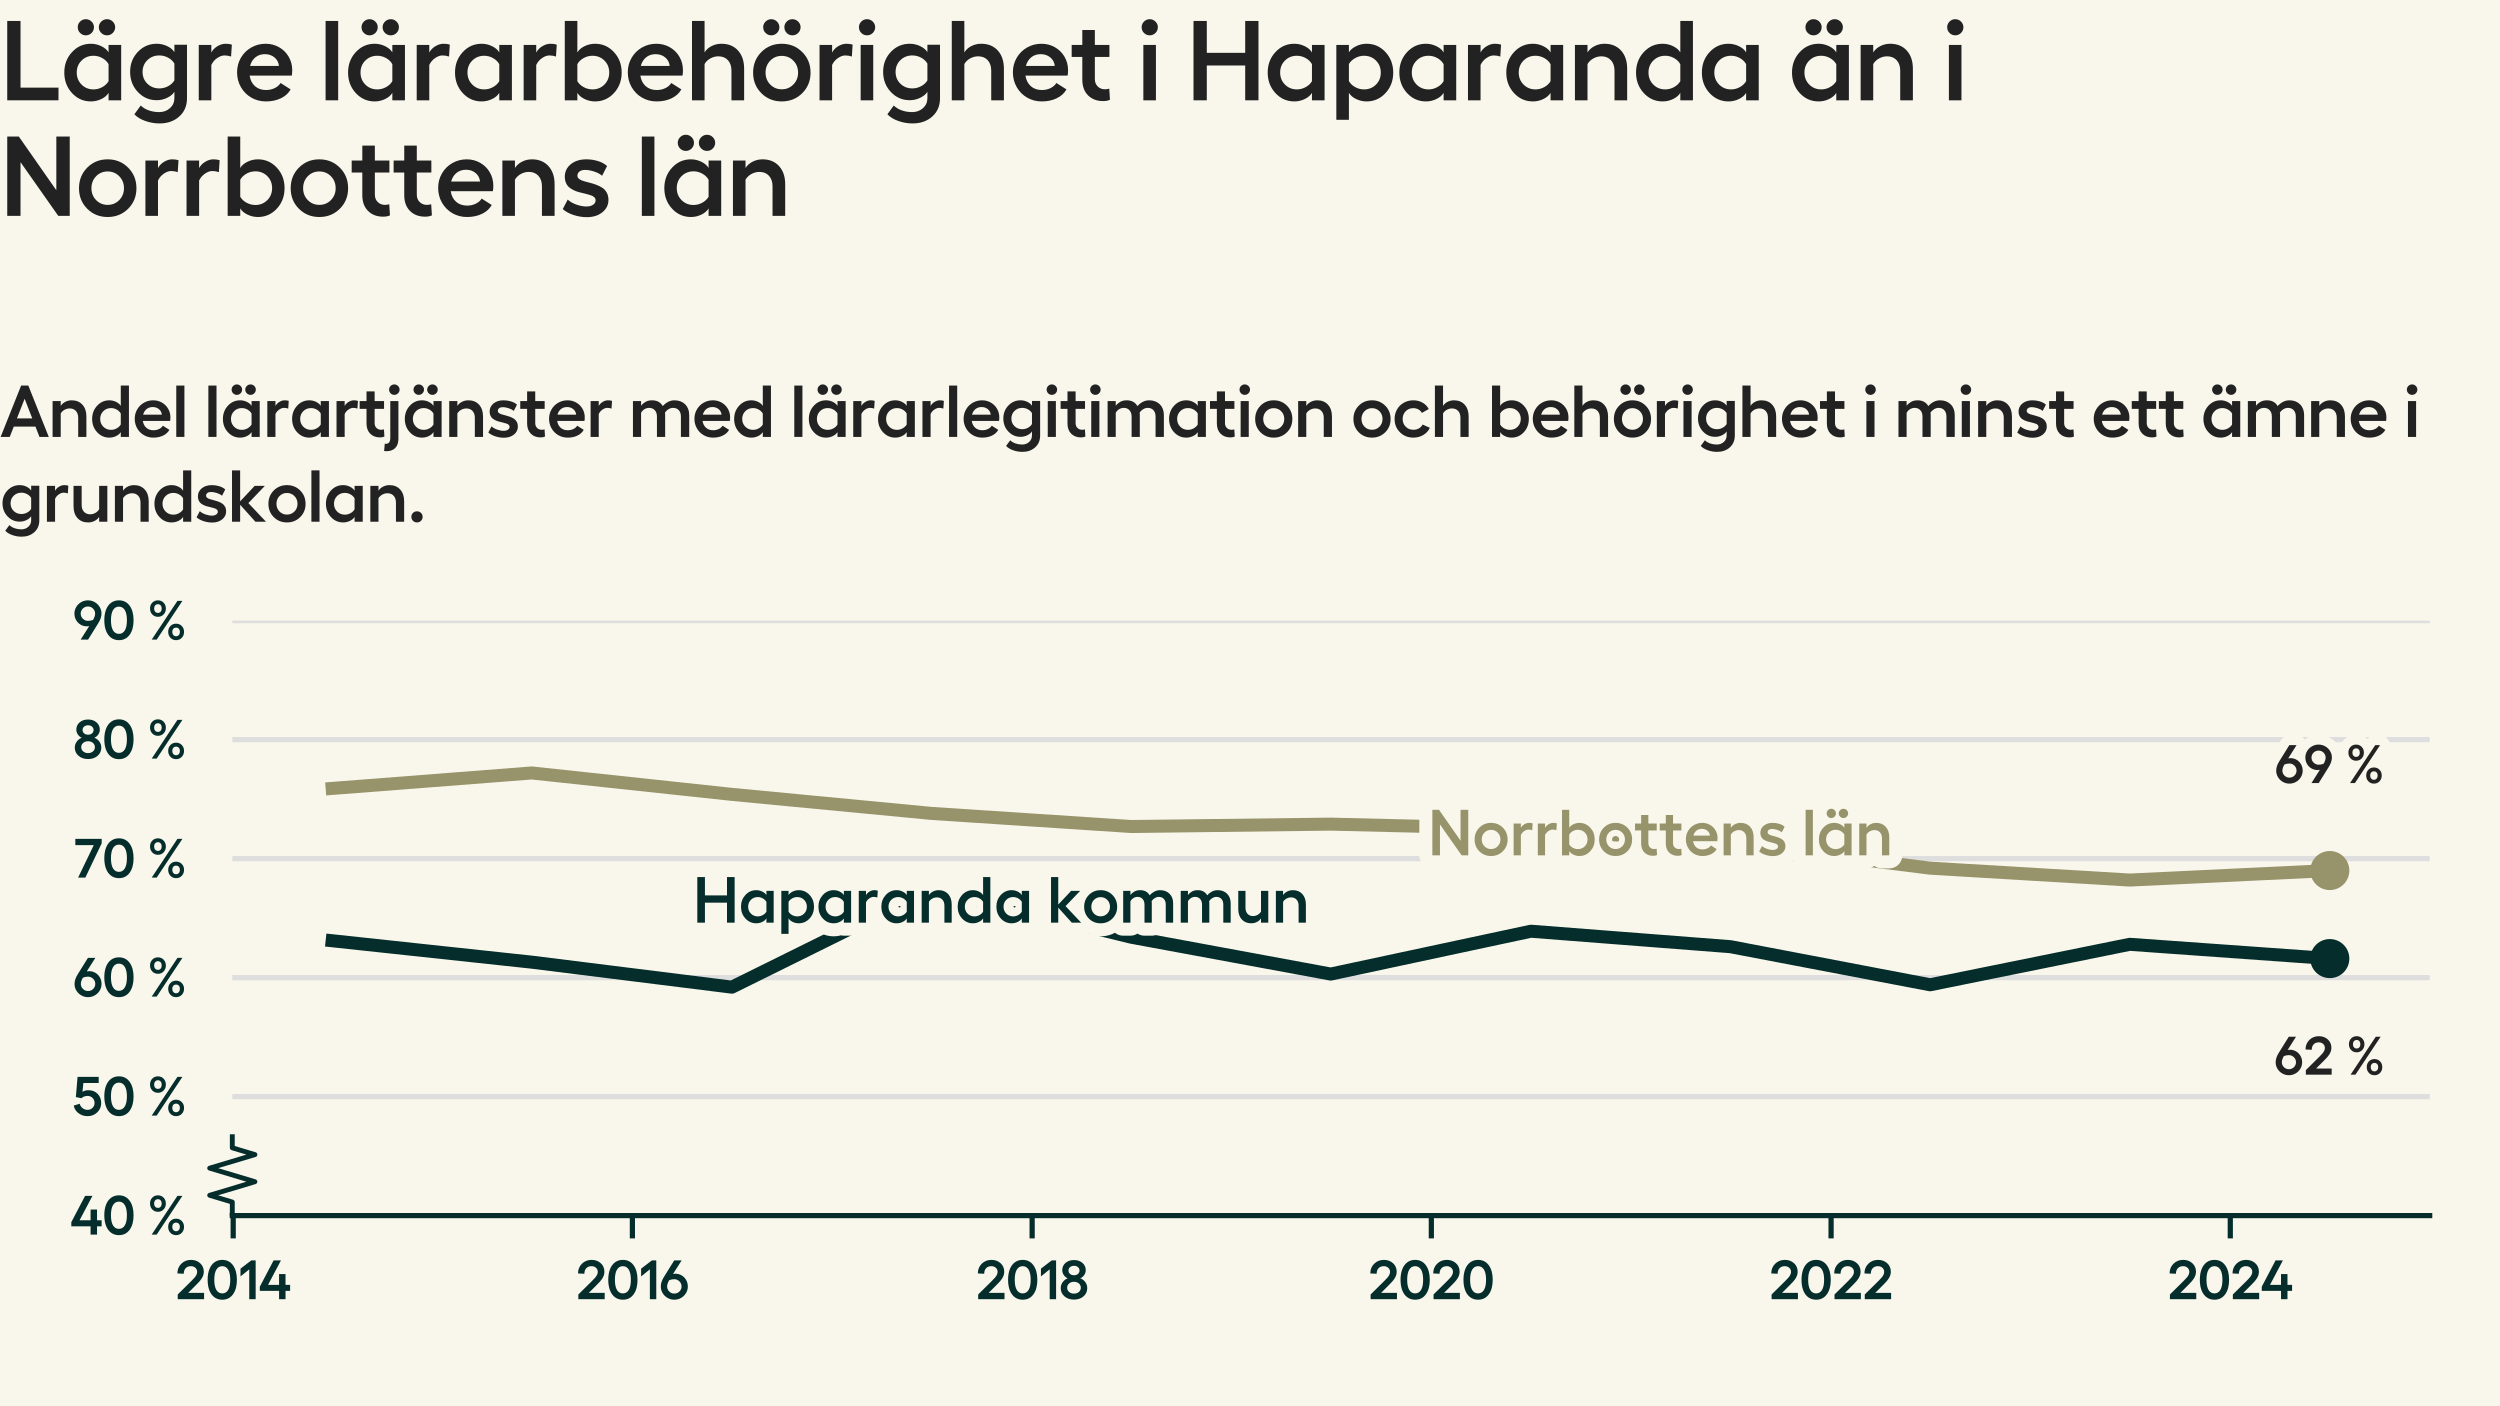 <?xml version="1.0" encoding="utf-8" standalone="no"?>
<!DOCTYPE svg PUBLIC "-//W3C//DTD SVG 1.1//EN"
  "http://www.w3.org/Graphics/SVG/1.1/DTD/svg11.dtd">
<svg xmlns:xlink="http://www.w3.org/1999/xlink" width="384pt" height="216pt" viewBox="0 0 384 216" xmlns="http://www.w3.org/2000/svg" version="1.1">
 <defs>
  <style type="text/css">*{stroke-linejoin: round; stroke-linecap: butt}</style>
 </defs>
 <g id="figure_1">
  <g id="patch_1">
   <path d="M 0 216 
L 384 216 
L 384 0 
L 0 0 
z
" style="fill: #f9f7eb"/>
  </g>
  <g id="axes_1">
   <g id="patch_2">
    <path d="M 35.68 186.72 
L 373.2 186.72 
L 373.2 95.331 
L 35.68 95.331 
z
" style="fill: #f9f7eb"/>
   </g>
   <g id="matplotlib.axis_1">
    <g id="xtick_1">
     <g id="line2d_1">
      <defs>
       <path id="m6c152c9091" d="M 0 0 
L 0 3.5 
" style="stroke: #042d2b; stroke-width: 0.8"/>
      </defs>
      <g>
       <use xlink:href="#m6c152c9091" x="35.819" y="186.72" style="fill: #042d2b; stroke: #042d2b; stroke-width: 0.8"/>
      </g>
     </g>
     <g id="text_1">
      <!-- 2014 -->
      <g style="fill: #042d2b" transform="translate(26.925 199.552) scale(0.083 -0.083)">
       <defs>
        <path id="Hellix-SemiBold-32" d="M 281 0 
L 281 544 
L 1844 2088 
Q 2100 2341 2231 2494 
Q 2363 2647 2445 2815 
Q 2528 2984 2528 3156 
Q 2528 3444 2323 3630 
Q 2119 3816 1806 3816 
Q 1425 3816 1203 3583 
Q 981 3350 978 2938 
L 244 2975 
Q 244 3656 697 4100 
Q 1150 4544 1813 4544 
Q 2453 4544 2875 4158 
Q 3297 3772 3297 3175 
Q 3297 2781 3064 2412 
Q 2831 2044 2375 1613 
L 1491 728 
L 3328 728 
L 3328 0 
L 281 0 
z
" transform="scale(0.016)"/>
        <path id="Hellix-SemiBold-30" d="M 1931 -63 
Q 1406 -63 1023 221 
Q 641 506 442 1025 
Q 244 1544 244 2241 
Q 244 2938 442 3456 
Q 641 3975 1023 4259 
Q 1406 4544 1931 4544 
Q 2725 4544 3176 3920 
Q 3628 3297 3628 2240 
Q 3628 1184 3176 560 
Q 2725 -63 1931 -63 
z
M 1931 666 
Q 2375 666 2617 1066 
Q 2859 1466 2859 2241 
Q 2859 3016 2617 3416 
Q 2375 3816 1931 3816 
Q 1494 3816 1253 3416 
Q 1013 3016 1013 2241 
Q 1013 1466 1253 1066 
Q 1494 666 1931 666 
z
" transform="scale(0.016)"/>
        <path id="Hellix-SemiBold-31" d="M 2016 4481 
L 2016 0 
L 1275 0 
L 1275 3450 
L 263 2631 
L 263 3531 
L 1503 4481 
L 2016 4481 
z
" transform="scale(0.016)"/>
        <path id="Hellix-SemiBold-34" d="M 3634 1656 
L 3634 959 
L 3103 959 
L 3103 0 
L 2356 0 
L 2356 959 
L 128 959 
L 128 1441 
L 1722 4481 
L 2572 4481 
L 1081 1656 
L 2356 1656 
L 2356 2900 
L 3103 2900 
L 3103 1656 
L 3634 1656 
z
" transform="scale(0.016)"/>
       </defs>
       <use xlink:href="#Hellix-SemiBold-32"/>
       <use xlink:href="#Hellix-SemiBold-30" transform="translate(55.957 0)"/>
       <use xlink:href="#Hellix-SemiBold-31" transform="translate(116.455 0)"/>
       <use xlink:href="#Hellix-SemiBold-34" transform="translate(154.346 0)"/>
      </g>
     </g>
    </g>
    <g id="xtick_2">
     <g id="line2d_2">
      <g>
       <use xlink:href="#m6c152c9091" x="97.135" y="186.72" style="fill: #042d2b; stroke: #042d2b; stroke-width: 0.8"/>
      </g>
     </g>
     <g id="text_2">
      <!-- 2016 -->
      <g style="fill: #042d2b" transform="translate(88.46 199.552) scale(0.083 -0.083)">
       <defs>
        <path id="Hellix-SemiBold-36" d="M 1856 2944 
Q 2244 2944 2573 2755 
Q 2903 2566 3100 2225 
Q 3297 1884 3297 1466 
Q 3297 1053 3086 701 
Q 2875 350 2515 143 
Q 2156 -63 1734 -63 
Q 1313 -63 953 143 
Q 594 350 383 701 
Q 172 1053 172 1466 
Q 172 1991 531 2566 
L 1722 4481 
L 2578 4481 
L 1588 2919 
Q 1769 2944 1856 2944 
z
M 1734 647 
Q 2088 647 2330 890 
Q 2572 1134 2572 1472 
Q 2572 1816 2322 2062 
Q 2072 2309 1728 2309 
Q 1425 2309 1141 2194 
Q 903 1788 903 1472 
Q 903 1134 1145 890 
Q 1388 647 1734 647 
z
" transform="scale(0.016)"/>
       </defs>
       <use xlink:href="#Hellix-SemiBold-32"/>
       <use xlink:href="#Hellix-SemiBold-30" transform="translate(55.957 0)"/>
       <use xlink:href="#Hellix-SemiBold-31" transform="translate(116.455 0)"/>
       <use xlink:href="#Hellix-SemiBold-36" transform="translate(154.346 0)"/>
      </g>
     </g>
    </g>
    <g id="xtick_3">
     <g id="line2d_3">
      <g>
       <use xlink:href="#m6c152c9091" x="158.536" y="186.72" style="fill: #042d2b; stroke: #042d2b; stroke-width: 0.8"/>
      </g>
     </g>
     <g id="text_3">
      <!-- 2018 -->
      <g style="fill: #042d2b" transform="translate(149.873 199.552) scale(0.083 -0.083)">
       <defs>
        <path id="Hellix-SemiBold-38" d="M 1722 -50 
Q 1050 -50 617 325 
Q 184 700 184 1281 
Q 184 1653 406 1964 
Q 628 2275 991 2413 
Q 709 2538 534 2797 
Q 359 3056 359 3347 
Q 359 3866 740 4195 
Q 1122 4525 1722 4525 
Q 2313 4525 2695 4194 
Q 3078 3863 3078 3347 
Q 3078 3053 2901 2792 
Q 2725 2531 2444 2413 
Q 2806 2278 3028 1970 
Q 3250 1663 3250 1281 
Q 3250 700 2820 325 
Q 2391 -50 1722 -50 
z
M 1262 2920 
Q 1444 2766 1722 2766 
Q 2000 2766 2178 2920 
Q 2356 3075 2356 3309 
Q 2356 3550 2178 3704 
Q 2000 3859 1722 3859 
Q 1444 3859 1262 3704 
Q 1081 3550 1081 3309 
Q 1081 3075 1262 2920 
z
M 1722 641 
Q 2063 641 2286 836 
Q 2509 1031 2509 1325 
Q 2509 1622 2286 1815 
Q 2063 2009 1722 2009 
Q 1378 2009 1153 1815 
Q 928 1622 928 1325 
Q 928 1031 1153 836 
Q 1378 641 1722 641 
z
" transform="scale(0.016)"/>
       </defs>
       <use xlink:href="#Hellix-SemiBold-32"/>
       <use xlink:href="#Hellix-SemiBold-30" transform="translate(55.957 0)"/>
       <use xlink:href="#Hellix-SemiBold-31" transform="translate(116.455 0)"/>
       <use xlink:href="#Hellix-SemiBold-38" transform="translate(154.346 0)"/>
      </g>
     </g>
    </g>
    <g id="xtick_4">
     <g id="line2d_4">
      <g>
       <use xlink:href="#m6c152c9091" x="219.853" y="186.72" style="fill: #042d2b; stroke: #042d2b; stroke-width: 0.8"/>
      </g>
     </g>
     <g id="text_4">
      <!-- 2020 -->
      <g style="fill: #042d2b" transform="translate(210.153 199.552) scale(0.083 -0.083)">
       <use xlink:href="#Hellix-SemiBold-32"/>
       <use xlink:href="#Hellix-SemiBold-30" transform="translate(55.957 0)"/>
       <use xlink:href="#Hellix-SemiBold-32" transform="translate(116.455 0)"/>
       <use xlink:href="#Hellix-SemiBold-30" transform="translate(172.412 0)"/>
      </g>
     </g>
    </g>
    <g id="xtick_5">
     <g id="line2d_5">
      <g>
       <use xlink:href="#m6c152c9091" x="281.254" y="186.72" style="fill: #042d2b; stroke: #042d2b; stroke-width: 0.8"/>
      </g>
     </g>
     <g id="text_5">
      <!-- 2022 -->
      <g style="fill: #042d2b" transform="translate(271.743 199.552) scale(0.083 -0.083)">
       <use xlink:href="#Hellix-SemiBold-32"/>
       <use xlink:href="#Hellix-SemiBold-30" transform="translate(55.957 0)"/>
       <use xlink:href="#Hellix-SemiBold-32" transform="translate(116.455 0)"/>
       <use xlink:href="#Hellix-SemiBold-32" transform="translate(172.412 0)"/>
      </g>
     </g>
    </g>
    <g id="xtick_6">
     <g id="line2d_6">
      <g>
       <use xlink:href="#m6c152c9091" x="342.571" y="186.72" style="fill: #042d2b; stroke: #042d2b; stroke-width: 0.8"/>
      </g>
     </g>
     <g id="text_6">
      <!-- 2024 -->
      <g style="fill: #042d2b" transform="translate(332.925 199.552) scale(0.083 -0.083)">
       <use xlink:href="#Hellix-SemiBold-32"/>
       <use xlink:href="#Hellix-SemiBold-30" transform="translate(55.957 0)"/>
       <use xlink:href="#Hellix-SemiBold-32" transform="translate(116.455 0)"/>
       <use xlink:href="#Hellix-SemiBold-34" transform="translate(172.412 0)"/>
      </g>
     </g>
    </g>
   </g>
   <g id="matplotlib.axis_2">
    <g id="ytick_1">
     <g id="line2d_7">
      <path d="M 35.68 186.72 
L 373.2 186.72 
" clip-path="url(#pfa6f1db129)" style="fill: none; stroke: #dedede; stroke-width: 0.8; stroke-linecap: square"/>
     </g>
     <g id="text_7">
      <!-- 40 % -->
      <g style="fill: #042d2b" transform="translate(10.784 189.636) scale(0.083 -0.083)">
       <defs>
        <path id="Hellix-SemiBold-a0" transform="scale(0.016)"/>
        <path id="Hellix-SemiBold-25" d="M 2209 3597 
Q 2209 3184 1948 2911 
Q 1688 2638 1294 2638 
Q 897 2638 637 2911 
Q 378 3184 378 3597 
Q 378 4006 637 4275 
Q 897 4544 1294 4544 
Q 1688 4544 1948 4273 
Q 2209 4003 2209 3597 
z
M 3547 4481 
L 4122 4481 
L 1147 0 
L 569 0 
L 3547 4481 
z
M 1728 3597 
Q 1728 3816 1609 3956 
Q 1491 4097 1294 4097 
Q 1091 4097 970 3956 
Q 850 3816 850 3597 
Q 850 3372 970 3231 
Q 1091 3091 1294 3091 
Q 1494 3091 1611 3231 
Q 1728 3372 1728 3597 
z
M 4313 897 
Q 4313 481 4052 209 
Q 3791 -63 3391 -63 
Q 2997 -63 2737 209 
Q 2478 481 2478 897 
Q 2478 1306 2737 1575 
Q 2997 1844 3391 1844 
Q 3788 1844 4050 1575 
Q 4313 1306 4313 897 
z
M 3834 897 
Q 3834 1116 3712 1252 
Q 3591 1388 3391 1388 
Q 3191 1388 3070 1252 
Q 2950 1116 2950 897 
Q 2950 675 3070 533 
Q 3191 391 3391 391 
Q 3591 391 3712 533 
Q 3834 675 3834 897 
z
" transform="scale(0.016)"/>
       </defs>
       <use xlink:href="#Hellix-SemiBold-34"/>
       <use xlink:href="#Hellix-SemiBold-30" transform="translate(59.18 0)"/>
       <use xlink:href="#Hellix-SemiBold-a0" transform="translate(119.678 0)"/>
       <use xlink:href="#Hellix-SemiBold-25" transform="translate(141.65 0)"/>
      </g>
     </g>
    </g>
    <g id="ytick_2">
     <g id="line2d_8">
      <path d="M 35.68 168.442 
L 373.2 168.442 
" clip-path="url(#pfa6f1db129)" style="fill: none; stroke: #dedede; stroke-width: 0.8; stroke-linecap: square"/>
     </g>
     <g id="text_8">
      <!-- 50 % -->
      <g style="fill: #042d2b" transform="translate(11.191 171.358) scale(0.083 -0.083)">
       <defs>
        <path id="Hellix-SemiBold-35" d="M 1703 -63 
Q 1103 -63 648 282 
Q 194 628 103 1159 
L 788 1375 
Q 875 1059 1128 862 
Q 1381 666 1703 666 
Q 2041 666 2275 897 
Q 2509 1128 2509 1459 
Q 2509 1813 2278 2045 
Q 2047 2278 1703 2278 
Q 1488 2278 1298 2208 
Q 1109 2138 997 2009 
L 347 2144 
L 544 4481 
L 2988 4481 
L 2988 3775 
L 1216 3775 
L 1113 2747 
Q 1372 2938 1813 2938 
Q 2444 2938 2861 2523 
Q 3278 2109 3278 1447 
Q 3278 816 2820 376 
Q 2363 -63 1703 -63 
z
" transform="scale(0.016)"/>
       </defs>
       <use xlink:href="#Hellix-SemiBold-35"/>
       <use xlink:href="#Hellix-SemiBold-30" transform="translate(54.297 0)"/>
       <use xlink:href="#Hellix-SemiBold-a0" transform="translate(114.795 0)"/>
       <use xlink:href="#Hellix-SemiBold-25" transform="translate(136.768 0)"/>
      </g>
     </g>
    </g>
    <g id="ytick_3">
     <g id="line2d_9">
      <path d="M 35.68 150.164 
L 373.2 150.164 
" clip-path="url(#pfa6f1db129)" style="fill: none; stroke: #dedede; stroke-width: 0.8; stroke-linecap: square"/>
     </g>
     <g id="text_9">
      <!-- 60 % -->
      <g style="fill: #042d2b" transform="translate(11.22 153.081) scale(0.083 -0.083)">
       <use xlink:href="#Hellix-SemiBold-36"/>
       <use xlink:href="#Hellix-SemiBold-30" transform="translate(53.955 0)"/>
       <use xlink:href="#Hellix-SemiBold-a0" transform="translate(114.453 0)"/>
       <use xlink:href="#Hellix-SemiBold-25" transform="translate(136.426 0)"/>
      </g>
     </g>
    </g>
    <g id="ytick_4">
     <g id="line2d_10">
      <path d="M 35.68 131.887 
L 373.2 131.887 
" clip-path="url(#pfa6f1db129)" style="fill: none; stroke: #dedede; stroke-width: 0.8; stroke-linecap: square"/>
     </g>
     <g id="text_10">
      <!-- 70 % -->
      <g style="fill: #042d2b" transform="translate(11.443 134.803) scale(0.083 -0.083)">
       <defs>
        <path id="Hellix-SemiBold-37" d="M 97 4481 
L 3144 4481 
L 3144 3969 
L 1253 0 
L 416 0 
L 2228 3756 
L 97 3756 
L 97 4481 
z
" transform="scale(0.016)"/>
       </defs>
       <use xlink:href="#Hellix-SemiBold-37"/>
       <use xlink:href="#Hellix-SemiBold-30" transform="translate(51.27 0)"/>
       <use xlink:href="#Hellix-SemiBold-a0" transform="translate(111.768 0)"/>
       <use xlink:href="#Hellix-SemiBold-25" transform="translate(133.74 0)"/>
      </g>
     </g>
    </g>
    <g id="ytick_5">
     <g id="line2d_11">
      <path d="M 35.68 113.609 
L 373.2 113.609 
" clip-path="url(#pfa6f1db129)" style="fill: none; stroke: #dedede; stroke-width: 0.8; stroke-linecap: square"/>
     </g>
     <g id="text_11">
      <!-- 80 % -->
      <g style="fill: #042d2b" transform="translate(11.244 116.525) scale(0.083 -0.083)">
       <use xlink:href="#Hellix-SemiBold-38"/>
       <use xlink:href="#Hellix-SemiBold-30" transform="translate(53.662 0)"/>
       <use xlink:href="#Hellix-SemiBold-a0" transform="translate(114.16 0)"/>
       <use xlink:href="#Hellix-SemiBold-25" transform="translate(136.133 0)"/>
      </g>
     </g>
    </g>
    <g id="ytick_6">
     <g id="line2d_12">
      <path d="M 35.68 95.331 
L 373.2 95.331 
" clip-path="url(#pfa6f1db129)" style="fill: none; stroke: #dedede; stroke-width: 0.8; stroke-linecap: square"/>
     </g>
     <g id="text_12">
      <!-- 90 % -->
      <g style="fill: #042d2b" transform="translate(11.22 98.247) scale(0.083 -0.083)">
       <defs>
        <path id="Hellix-SemiBold-39" d="M 940 4337 
Q 1300 4544 1722 4544 
Q 2144 4544 2505 4337 
Q 2866 4131 3078 3779 
Q 3291 3428 3291 3016 
Q 3291 2500 2925 1913 
L 1734 0 
L 878 0 
L 1869 1563 
Q 1688 1538 1600 1538 
Q 1213 1538 883 1727 
Q 553 1916 356 2256 
Q 159 2597 159 3016 
Q 159 3428 370 3779 
Q 581 4131 940 4337 
z
M 2316 2284 
Q 2553 2691 2553 3009 
Q 2553 3347 2311 3590 
Q 2069 3834 1722 3834 
Q 1372 3834 1128 3590 
Q 884 3347 884 3009 
Q 884 2666 1134 2417 
Q 1384 2169 1728 2169 
Q 2031 2169 2316 2284 
z
" transform="scale(0.016)"/>
       </defs>
       <use xlink:href="#Hellix-SemiBold-39"/>
       <use xlink:href="#Hellix-SemiBold-30" transform="translate(53.955 0)"/>
       <use xlink:href="#Hellix-SemiBold-a0" transform="translate(114.453 0)"/>
       <use xlink:href="#Hellix-SemiBold-25" transform="translate(136.426 0)"/>
      </g>
     </g>
    </g>
   </g>
   <g id="line2d_13">
    <defs>
     <path id="md5bf5beab3" d="M 0 0 
L 0 -2.083 
L -3.472 -3.125 
L 3.472 -5.208 
L -3.472 -7.292 
L 3.472 -9.375 
L 0 -10.417 
L 0 -12.5 
" style="stroke: #042d2b; stroke-width: 0.75"/>
    </defs>
    <g>
     <use xlink:href="#md5bf5beab3" x="35.68" y="186.72" style="fill-opacity: 0; stroke: #042d2b; stroke-width: 0.75"/>
    </g>
   </g>
   <g id="patch_3">
    <path d="M 35.68 186.72 
L 373.2 186.72 
" style="fill: none; stroke: #042d2b; stroke-width: 0.8; stroke-linejoin: miter; stroke-linecap: square"/>
   </g>
   <g id="line2d_14">
    <path clip-path="url(#pfa6f1db129)" style="fill: none; stroke: #444444; stroke-linecap: square"/>
   </g>
   <g id="line2d_15">
    <path d="M 51.022 121.103 
L 81.68 118.727 
L 112.423 122.017 
L 143.081 124.941 
L 173.74 126.952 
L 204.398 126.586 
L 235.14 127.317 
L 265.799 129.51 
L 296.457 133.349 
L 327.116 135.177 
L 357.858 133.714 
" clip-path="url(#pfa6f1db129)" style="fill: none; stroke: #97936b; stroke-width: 2; stroke-linecap: square"/>
   </g>
   <g id="line2d_16">
    <path d="M 357.858 133.714 
" clip-path="url(#pfa6f1db129)" style="fill: none; stroke: #97936b; stroke-width: 2; stroke-linecap: square"/>
    <defs>
     <path id="m9301ebd5a2" d="M 0 2.5 
C 0.663 2.5 1.299 2.237 1.768 1.768 
C 2.237 1.299 2.5 0.663 2.5 0 
C 2.5 -0.663 2.237 -1.299 1.768 -1.768 
C 1.299 -2.237 0.663 -2.5 0 -2.5 
C -0.663 -2.5 -1.299 -2.237 -1.768 -1.768 
C -2.237 -1.299 -2.5 -0.663 -2.5 0 
C -2.5 0.663 -2.237 1.299 -1.768 1.768 
C -1.299 2.237 -0.663 2.5 0 2.5 
z
" style="stroke: #97936b"/>
    </defs>
    <g clip-path="url(#pfa6f1db129)">
     <use xlink:href="#m9301ebd5a2" x="357.858" y="133.714" style="fill: #97936b; stroke: #97936b"/>
    </g>
   </g>
   <g id="line2d_17">
    <path d="M 51.022 144.498 
L 81.68 147.788 
L 112.423 151.627 
L 143.081 136.456 
L 173.74 143.95 
L 204.398 149.616 
L 235.14 143.036 
L 265.799 145.412 
L 296.457 151.261 
L 327.116 145.047 
L 357.858 147.24 
" clip-path="url(#pfa6f1db129)" style="fill: none; stroke: #042d2b; stroke-width: 2; stroke-linecap: square"/>
   </g>
   <g id="line2d_18">
    <path d="M 357.858 147.24 
" clip-path="url(#pfa6f1db129)" style="fill: none; stroke: #042d2b; stroke-width: 2; stroke-linecap: square"/>
    <defs>
     <path id="m7faabe21a9" d="M 0 2.5 
C 0.663 2.5 1.299 2.237 1.768 1.768 
C 2.237 1.299 2.5 0.663 2.5 0 
C 2.5 -0.663 2.237 -1.299 1.768 -1.768 
C 1.299 -2.237 0.663 -2.5 0 -2.5 
C -0.663 -2.5 -1.299 -2.237 -1.768 -1.768 
C -2.237 -1.299 -2.5 -0.663 -2.5 0 
C -2.5 0.663 -2.237 1.299 -1.768 1.768 
C -1.299 2.237 -0.663 2.5 0 2.5 
z
" style="stroke: #042d2b"/>
    </defs>
    <g clip-path="url(#pfa6f1db129)">
     <use xlink:href="#m7faabe21a9" x="357.858" y="147.24" style="fill: #042d2b; stroke: #042d2b"/>
    </g>
   </g>
   <g id="text_13">
    <path d="M 111.667 134.719 
L 112.839 134.719 
L 112.839 141.72 
L 111.667 141.72 
L 111.667 138.649 
L 108.278 138.649 
L 108.278 141.72 
L 107.107 141.72 
L 107.107 134.719 
L 108.278 134.719 
L 108.278 137.531 
L 111.667 137.531 
L 111.667 134.719 
z
M 117.723 136.833 
L 118.835 136.833 
L 118.835 141.72 
L 117.723 141.72 
L 117.723 141.061 
Q 117.527 141.394 117.09 141.606 
Q 116.652 141.819 116.165 141.819 
Q 115.179 141.819 114.498 141.081 
Q 113.816 140.344 113.816 139.269 
Q 113.816 138.205 114.498 137.467 
Q 115.179 136.73 116.165 136.73 
Q 116.648 136.73 117.087 136.945 
Q 117.527 137.159 117.723 137.492 
L 117.723 136.833 
z
M 116.395 140.758 
Q 116.804 140.758 117.173 140.553 
Q 117.541 140.349 117.723 140.031 
L 117.723 138.531 
Q 117.541 138.205 117.174 137.997 
Q 116.809 137.789 116.395 137.789 
Q 115.765 137.789 115.34 138.213 
Q 114.915 138.634 114.915 139.269 
Q 114.915 139.903 115.34 140.331 
Q 115.765 140.758 116.395 140.758 
z
M 122.684 136.73 
Q 123.67 136.73 124.351 137.467 
Q 125.033 138.205 125.033 139.278 
Q 125.033 140.344 124.351 141.081 
Q 123.67 141.819 122.684 141.819 
Q 122.195 141.819 121.756 141.606 
Q 121.317 141.394 121.122 141.061 
L 121.122 143.439 
L 120.012 143.439 
L 120.012 136.833 
L 121.122 136.833 
L 121.122 137.481 
Q 121.317 137.159 121.758 136.945 
Q 122.2 136.73 122.684 136.73 
z
M 122.454 140.758 
Q 123.084 140.758 123.509 140.336 
Q 123.934 139.914 123.934 139.278 
Q 123.934 138.634 123.509 138.213 
Q 123.084 137.789 122.454 137.789 
Q 122.043 137.789 121.672 137.997 
Q 121.301 138.205 121.122 138.522 
L 121.122 140.02 
Q 121.301 140.349 121.67 140.553 
Q 122.039 140.758 122.454 140.758 
z
M 129.617 136.833 
L 130.73 136.833 
L 130.73 141.72 
L 129.617 141.72 
L 129.617 141.061 
Q 129.422 141.394 128.984 141.606 
Q 128.547 141.819 128.059 141.819 
Q 127.074 141.819 126.392 141.081 
Q 125.711 140.344 125.711 139.269 
Q 125.711 138.205 126.392 137.467 
Q 127.074 136.73 128.059 136.73 
Q 128.542 136.73 128.981 136.945 
Q 129.422 137.159 129.617 137.492 
L 129.617 136.833 
z
M 128.289 140.758 
Q 128.699 140.758 129.067 140.553 
Q 129.436 140.349 129.617 140.031 
L 129.617 138.531 
Q 129.436 138.205 129.069 137.997 
Q 128.703 137.789 128.289 137.789 
Q 127.659 137.789 127.234 138.213 
Q 126.809 138.634 126.809 139.269 
Q 126.809 139.903 127.234 140.331 
Q 127.659 140.758 128.289 140.758 
z
M 134.266 136.73 
Q 134.602 136.73 134.827 136.808 
L 134.758 137.858 
Q 134.475 137.761 134.177 137.761 
Q 133.875 137.761 133.538 137.988 
Q 133.2 138.214 133.016 138.6 
L 133.016 141.72 
L 131.907 141.72 
L 131.907 136.833 
L 133.016 136.833 
L 133.016 137.502 
Q 133.196 137.159 133.557 136.945 
Q 133.919 136.73 134.266 136.73 
z
M 139.28 136.833 
L 140.393 136.833 
L 140.393 141.72 
L 139.28 141.72 
L 139.28 141.061 
Q 139.085 141.394 138.648 141.606 
Q 138.21 141.819 137.723 141.819 
Q 136.737 141.819 136.055 141.081 
Q 135.374 140.344 135.374 139.269 
Q 135.374 138.205 136.055 137.467 
Q 136.737 136.73 137.723 136.73 
Q 138.205 136.73 138.644 136.945 
Q 139.085 137.159 139.28 137.492 
L 139.28 136.833 
z
M 137.952 140.758 
Q 138.362 140.758 138.73 140.553 
Q 139.099 140.349 139.28 140.031 
L 139.28 138.531 
Q 139.099 138.205 138.732 137.997 
Q 138.366 137.789 137.952 137.789 
Q 137.323 137.789 136.898 138.213 
Q 136.473 138.634 136.473 139.269 
Q 136.473 139.903 136.898 140.331 
Q 137.323 140.758 137.952 140.758 
z
M 144.178 136.73 
Q 145.095 136.73 145.637 137.327 
Q 146.179 137.922 146.179 138.933 
L 146.179 141.72 
L 145.062 141.72 
L 145.062 139.108 
Q 145.062 138.522 144.746 138.181 
Q 144.431 137.839 143.909 137.839 
Q 143.532 137.839 143.198 138.025 
Q 142.864 138.209 142.679 138.522 
L 142.679 141.72 
L 141.57 141.72 
L 141.57 136.833 
L 142.679 136.833 
L 142.679 137.492 
Q 142.903 137.141 143.307 136.936 
Q 143.714 136.73 144.178 136.73 
z
M 151.004 134.719 
L 152.116 134.719 
L 152.116 141.72 
L 151.004 141.72 
L 151.004 141.061 
Q 150.809 141.394 150.371 141.606 
Q 149.934 141.819 149.446 141.819 
Q 148.46 141.819 147.779 141.081 
Q 147.098 140.344 147.098 139.269 
Q 147.098 138.205 147.779 137.467 
Q 148.46 136.73 149.446 136.73 
Q 149.929 136.73 150.368 136.945 
Q 150.809 137.159 151.004 137.492 
L 151.004 134.719 
z
M 149.676 140.758 
Q 150.085 140.758 150.454 140.553 
Q 150.823 140.349 151.004 140.031 
L 151.004 138.531 
Q 150.823 138.205 150.456 137.997 
Q 150.09 137.789 149.676 137.789 
Q 149.046 137.789 148.621 138.213 
Q 148.196 138.634 148.196 139.269 
Q 148.196 139.903 148.621 140.331 
Q 149.046 140.758 149.676 140.758 
z
M 156.951 136.833 
L 158.064 136.833 
L 158.064 141.72 
L 156.951 141.72 
L 156.951 141.061 
Q 156.756 141.394 156.318 141.606 
Q 155.881 141.819 155.393 141.819 
Q 154.408 141.819 153.726 141.081 
Q 153.045 140.344 153.045 139.269 
Q 153.045 138.205 153.726 137.467 
Q 154.408 136.73 155.393 136.73 
Q 155.876 136.73 156.315 136.945 
Q 156.756 137.159 156.951 137.492 
L 156.951 136.833 
z
M 155.623 140.758 
Q 156.033 140.758 156.401 140.553 
Q 156.77 140.349 156.951 140.031 
L 156.951 138.531 
Q 156.77 138.205 156.403 137.997 
Q 156.037 137.789 155.623 137.789 
Q 154.993 137.789 154.568 138.213 
Q 154.143 138.634 154.143 139.269 
Q 154.143 139.903 154.568 140.331 
Q 154.993 140.758 155.623 140.758 
z
M 166.068 141.72 
L 164.627 141.72 
L 162.547 139.411 
L 162.547 141.72 
L 161.438 141.72 
L 161.438 134.719 
L 162.547 134.719 
L 162.547 138.942 
L 164.529 136.833 
L 165.916 136.833 
L 163.669 139.181 
L 166.068 141.72 
z
M 167.253 137.463 
Q 167.981 136.73 169.055 136.73 
Q 170.13 136.73 170.862 137.463 
Q 171.595 138.195 171.595 139.28 
Q 171.595 140.363 170.862 141.091 
Q 170.13 141.819 169.055 141.819 
Q 167.981 141.819 167.253 141.091 
Q 166.526 140.363 166.526 139.28 
Q 166.526 138.195 167.253 137.463 
z
M 170.08 138.225 
Q 169.666 137.8 169.055 137.8 
Q 168.445 137.8 168.034 138.225 
Q 167.625 138.649 167.625 139.278 
Q 167.625 139.903 168.037 140.327 
Q 168.45 140.749 169.056 140.749 
Q 169.666 140.749 170.08 140.324 
Q 170.495 139.899 170.495 139.278 
Q 170.495 138.649 170.08 138.225 
z
M 178.191 136.73 
Q 179.084 136.73 179.639 137.28 
Q 180.194 137.828 180.194 138.731 
L 180.194 141.72 
L 179.061 141.72 
L 179.061 138.942 
Q 179.061 138.395 178.772 138.078 
Q 178.484 137.761 177.991 137.761 
Q 177.669 137.761 177.361 137.952 
Q 177.053 138.141 176.883 138.43 
L 176.913 138.6 
L 176.913 141.72 
L 175.794 141.72 
L 175.794 138.942 
Q 175.794 138.4 175.5 138.081 
Q 175.208 137.761 174.739 137.761 
Q 174.378 137.761 174.083 137.949 
Q 173.788 138.136 173.631 138.439 
L 173.631 141.72 
L 172.522 141.72 
L 172.522 136.833 
L 173.631 136.833 
L 173.631 137.472 
Q 173.85 137.169 174.225 136.95 
Q 174.602 136.73 175.12 136.73 
Q 176.141 136.73 176.589 137.52 
Q 176.874 137.184 177.288 136.958 
Q 177.703 136.73 178.191 136.73 
z
M 187.029 136.73 
Q 187.922 136.73 188.477 137.28 
Q 189.032 137.828 189.032 138.731 
L 189.032 141.72 
L 187.899 141.72 
L 187.899 138.942 
Q 187.899 138.395 187.61 138.078 
Q 187.322 137.761 186.829 137.761 
Q 186.507 137.761 186.199 137.952 
Q 185.891 138.141 185.721 138.43 
L 185.75 138.6 
L 185.75 141.72 
L 184.632 141.72 
L 184.632 138.942 
Q 184.632 138.4 184.338 138.081 
Q 184.046 137.761 183.577 137.761 
Q 183.216 137.761 182.921 137.949 
Q 182.625 138.136 182.469 138.439 
L 182.469 141.72 
L 181.36 141.72 
L 181.36 136.833 
L 182.469 136.833 
L 182.469 137.472 
Q 182.688 137.169 183.063 136.95 
Q 183.44 136.73 183.958 136.73 
Q 184.979 136.73 185.427 137.52 
Q 185.711 137.184 186.125 136.958 
Q 186.541 136.73 187.029 136.73 
z
M 193.69 136.833 
L 194.807 136.833 
L 194.807 141.72 
L 193.69 141.72 
L 193.69 141.061 
Q 193.474 141.408 193.066 141.614 
Q 192.659 141.819 192.195 141.819 
Q 191.273 141.819 190.735 141.225 
Q 190.198 140.631 190.198 139.611 
L 190.198 136.833 
L 191.307 136.833 
L 191.307 139.441 
Q 191.307 140.027 191.624 140.369 
Q 191.941 140.709 192.468 140.709 
Q 192.835 140.709 193.17 140.522 
Q 193.504 140.333 193.69 140.02 
L 193.69 136.833 
z
M 198.582 136.73 
Q 199.499 136.73 200.041 137.327 
Q 200.583 137.922 200.583 138.933 
L 200.583 141.72 
L 199.466 141.72 
L 199.466 139.108 
Q 199.466 138.522 199.151 138.181 
Q 198.835 137.839 198.313 137.839 
Q 197.937 137.839 197.602 138.025 
Q 197.268 138.209 197.083 138.522 
L 197.083 141.72 
L 195.974 141.72 
L 195.974 136.833 
L 197.083 136.833 
L 197.083 137.492 
Q 197.307 137.141 197.712 136.936 
Q 198.118 136.73 198.582 136.73 
z
" clip-path="url(#pfa6f1db129)" style="fill: #042d2b; stroke: #f9f7eb; stroke-width: 4"/>
    <path d="M 111.667 134.719 
L 112.839 134.719 
L 112.839 141.72 
L 111.667 141.72 
L 111.667 138.649 
L 108.278 138.649 
L 108.278 141.72 
L 107.107 141.72 
L 107.107 134.719 
L 108.278 134.719 
L 108.278 137.531 
L 111.667 137.531 
L 111.667 134.719 
z
M 117.723 136.833 
L 118.835 136.833 
L 118.835 141.72 
L 117.723 141.72 
L 117.723 141.061 
Q 117.527 141.394 117.09 141.606 
Q 116.652 141.819 116.165 141.819 
Q 115.179 141.819 114.498 141.081 
Q 113.816 140.344 113.816 139.269 
Q 113.816 138.205 114.498 137.467 
Q 115.179 136.73 116.165 136.73 
Q 116.648 136.73 117.087 136.945 
Q 117.527 137.159 117.723 137.492 
L 117.723 136.833 
z
M 116.395 140.758 
Q 116.804 140.758 117.173 140.553 
Q 117.541 140.349 117.723 140.031 
L 117.723 138.531 
Q 117.541 138.205 117.174 137.997 
Q 116.809 137.789 116.395 137.789 
Q 115.765 137.789 115.34 138.213 
Q 114.915 138.634 114.915 139.269 
Q 114.915 139.903 115.34 140.331 
Q 115.765 140.758 116.395 140.758 
z
M 122.684 136.73 
Q 123.67 136.73 124.351 137.467 
Q 125.033 138.205 125.033 139.278 
Q 125.033 140.344 124.351 141.081 
Q 123.67 141.819 122.684 141.819 
Q 122.195 141.819 121.756 141.606 
Q 121.317 141.394 121.122 141.061 
L 121.122 143.439 
L 120.012 143.439 
L 120.012 136.833 
L 121.122 136.833 
L 121.122 137.481 
Q 121.317 137.159 121.758 136.945 
Q 122.2 136.73 122.684 136.73 
z
M 122.454 140.758 
Q 123.084 140.758 123.509 140.336 
Q 123.934 139.914 123.934 139.278 
Q 123.934 138.634 123.509 138.213 
Q 123.084 137.789 122.454 137.789 
Q 122.043 137.789 121.672 137.997 
Q 121.301 138.205 121.122 138.522 
L 121.122 140.02 
Q 121.301 140.349 121.67 140.553 
Q 122.039 140.758 122.454 140.758 
z
M 129.617 136.833 
L 130.73 136.833 
L 130.73 141.72 
L 129.617 141.72 
L 129.617 141.061 
Q 129.422 141.394 128.984 141.606 
Q 128.547 141.819 128.059 141.819 
Q 127.074 141.819 126.392 141.081 
Q 125.711 140.344 125.711 139.269 
Q 125.711 138.205 126.392 137.467 
Q 127.074 136.73 128.059 136.73 
Q 128.542 136.73 128.981 136.945 
Q 129.422 137.159 129.617 137.492 
L 129.617 136.833 
z
M 128.289 140.758 
Q 128.699 140.758 129.067 140.553 
Q 129.436 140.349 129.617 140.031 
L 129.617 138.531 
Q 129.436 138.205 129.069 137.997 
Q 128.703 137.789 128.289 137.789 
Q 127.659 137.789 127.234 138.213 
Q 126.809 138.634 126.809 139.269 
Q 126.809 139.903 127.234 140.331 
Q 127.659 140.758 128.289 140.758 
z
M 134.266 136.73 
Q 134.602 136.73 134.827 136.808 
L 134.758 137.858 
Q 134.475 137.761 134.177 137.761 
Q 133.875 137.761 133.538 137.988 
Q 133.2 138.214 133.016 138.6 
L 133.016 141.72 
L 131.907 141.72 
L 131.907 136.833 
L 133.016 136.833 
L 133.016 137.502 
Q 133.196 137.159 133.557 136.945 
Q 133.919 136.73 134.266 136.73 
z
M 139.28 136.833 
L 140.393 136.833 
L 140.393 141.72 
L 139.28 141.72 
L 139.28 141.061 
Q 139.085 141.394 138.648 141.606 
Q 138.21 141.819 137.723 141.819 
Q 136.737 141.819 136.055 141.081 
Q 135.374 140.344 135.374 139.269 
Q 135.374 138.205 136.055 137.467 
Q 136.737 136.73 137.723 136.73 
Q 138.205 136.73 138.644 136.945 
Q 139.085 137.159 139.28 137.492 
L 139.28 136.833 
z
M 137.952 140.758 
Q 138.362 140.758 138.73 140.553 
Q 139.099 140.349 139.28 140.031 
L 139.28 138.531 
Q 139.099 138.205 138.732 137.997 
Q 138.366 137.789 137.952 137.789 
Q 137.323 137.789 136.898 138.213 
Q 136.473 138.634 136.473 139.269 
Q 136.473 139.903 136.898 140.331 
Q 137.323 140.758 137.952 140.758 
z
M 144.178 136.73 
Q 145.095 136.73 145.637 137.327 
Q 146.179 137.922 146.179 138.933 
L 146.179 141.72 
L 145.062 141.72 
L 145.062 139.108 
Q 145.062 138.522 144.746 138.181 
Q 144.431 137.839 143.909 137.839 
Q 143.532 137.839 143.198 138.025 
Q 142.864 138.209 142.679 138.522 
L 142.679 141.72 
L 141.57 141.72 
L 141.57 136.833 
L 142.679 136.833 
L 142.679 137.492 
Q 142.903 137.141 143.307 136.936 
Q 143.714 136.73 144.178 136.73 
z
M 151.004 134.719 
L 152.116 134.719 
L 152.116 141.72 
L 151.004 141.72 
L 151.004 141.061 
Q 150.809 141.394 150.371 141.606 
Q 149.934 141.819 149.446 141.819 
Q 148.46 141.819 147.779 141.081 
Q 147.098 140.344 147.098 139.269 
Q 147.098 138.205 147.779 137.467 
Q 148.46 136.73 149.446 136.73 
Q 149.929 136.73 150.368 136.945 
Q 150.809 137.159 151.004 137.492 
L 151.004 134.719 
z
M 149.676 140.758 
Q 150.085 140.758 150.454 140.553 
Q 150.823 140.349 151.004 140.031 
L 151.004 138.531 
Q 150.823 138.205 150.456 137.997 
Q 150.09 137.789 149.676 137.789 
Q 149.046 137.789 148.621 138.213 
Q 148.196 138.634 148.196 139.269 
Q 148.196 139.903 148.621 140.331 
Q 149.046 140.758 149.676 140.758 
z
M 156.951 136.833 
L 158.064 136.833 
L 158.064 141.72 
L 156.951 141.72 
L 156.951 141.061 
Q 156.756 141.394 156.318 141.606 
Q 155.881 141.819 155.393 141.819 
Q 154.408 141.819 153.726 141.081 
Q 153.045 140.344 153.045 139.269 
Q 153.045 138.205 153.726 137.467 
Q 154.408 136.73 155.393 136.73 
Q 155.876 136.73 156.315 136.945 
Q 156.756 137.159 156.951 137.492 
L 156.951 136.833 
z
M 155.623 140.758 
Q 156.033 140.758 156.401 140.553 
Q 156.77 140.349 156.951 140.031 
L 156.951 138.531 
Q 156.77 138.205 156.403 137.997 
Q 156.037 137.789 155.623 137.789 
Q 154.993 137.789 154.568 138.213 
Q 154.143 138.634 154.143 139.269 
Q 154.143 139.903 154.568 140.331 
Q 154.993 140.758 155.623 140.758 
z
M 166.068 141.72 
L 164.627 141.72 
L 162.547 139.411 
L 162.547 141.72 
L 161.438 141.72 
L 161.438 134.719 
L 162.547 134.719 
L 162.547 138.942 
L 164.529 136.833 
L 165.916 136.833 
L 163.669 139.181 
L 166.068 141.72 
z
M 167.253 137.463 
Q 167.981 136.73 169.055 136.73 
Q 170.13 136.73 170.862 137.463 
Q 171.595 138.195 171.595 139.28 
Q 171.595 140.363 170.862 141.091 
Q 170.13 141.819 169.055 141.819 
Q 167.981 141.819 167.253 141.091 
Q 166.526 140.363 166.526 139.28 
Q 166.526 138.195 167.253 137.463 
z
M 170.08 138.225 
Q 169.666 137.8 169.055 137.8 
Q 168.445 137.8 168.034 138.225 
Q 167.625 138.649 167.625 139.278 
Q 167.625 139.903 168.037 140.327 
Q 168.45 140.749 169.056 140.749 
Q 169.666 140.749 170.08 140.324 
Q 170.495 139.899 170.495 139.278 
Q 170.495 138.649 170.08 138.225 
z
M 178.191 136.73 
Q 179.084 136.73 179.639 137.28 
Q 180.194 137.828 180.194 138.731 
L 180.194 141.72 
L 179.061 141.72 
L 179.061 138.942 
Q 179.061 138.395 178.772 138.078 
Q 178.484 137.761 177.991 137.761 
Q 177.669 137.761 177.361 137.952 
Q 177.053 138.141 176.883 138.43 
L 176.913 138.6 
L 176.913 141.72 
L 175.794 141.72 
L 175.794 138.942 
Q 175.794 138.4 175.5 138.081 
Q 175.208 137.761 174.739 137.761 
Q 174.378 137.761 174.083 137.949 
Q 173.788 138.136 173.631 138.439 
L 173.631 141.72 
L 172.522 141.72 
L 172.522 136.833 
L 173.631 136.833 
L 173.631 137.472 
Q 173.85 137.169 174.225 136.95 
Q 174.602 136.73 175.12 136.73 
Q 176.141 136.73 176.589 137.52 
Q 176.874 137.184 177.288 136.958 
Q 177.703 136.73 178.191 136.73 
z
M 187.029 136.73 
Q 187.922 136.73 188.477 137.28 
Q 189.032 137.828 189.032 138.731 
L 189.032 141.72 
L 187.899 141.72 
L 187.899 138.942 
Q 187.899 138.395 187.61 138.078 
Q 187.322 137.761 186.829 137.761 
Q 186.507 137.761 186.199 137.952 
Q 185.891 138.141 185.721 138.43 
L 185.75 138.6 
L 185.75 141.72 
L 184.632 141.72 
L 184.632 138.942 
Q 184.632 138.4 184.338 138.081 
Q 184.046 137.761 183.577 137.761 
Q 183.216 137.761 182.921 137.949 
Q 182.625 138.136 182.469 138.439 
L 182.469 141.72 
L 181.36 141.72 
L 181.36 136.833 
L 182.469 136.833 
L 182.469 137.472 
Q 182.688 137.169 183.063 136.95 
Q 183.44 136.73 183.958 136.73 
Q 184.979 136.73 185.427 137.52 
Q 185.711 137.184 186.125 136.958 
Q 186.541 136.73 187.029 136.73 
z
M 193.69 136.833 
L 194.807 136.833 
L 194.807 141.72 
L 193.69 141.72 
L 193.69 141.061 
Q 193.474 141.408 193.066 141.614 
Q 192.659 141.819 192.195 141.819 
Q 191.273 141.819 190.735 141.225 
Q 190.198 140.631 190.198 139.611 
L 190.198 136.833 
L 191.307 136.833 
L 191.307 139.441 
Q 191.307 140.027 191.624 140.369 
Q 191.941 140.709 192.468 140.709 
Q 192.835 140.709 193.17 140.522 
Q 193.504 140.333 193.69 140.02 
L 193.69 136.833 
z
M 198.582 136.73 
Q 199.499 136.73 200.041 137.327 
Q 200.583 137.922 200.583 138.933 
L 200.583 141.72 
L 199.466 141.72 
L 199.466 139.108 
Q 199.466 138.522 199.151 138.181 
Q 198.835 137.839 198.313 137.839 
Q 197.937 137.839 197.602 138.025 
Q 197.268 138.209 197.083 138.522 
L 197.083 141.72 
L 195.974 141.72 
L 195.974 136.833 
L 197.083 136.833 
L 197.083 137.492 
Q 197.307 137.141 197.712 136.936 
Q 198.118 136.73 198.582 136.73 
z
" clip-path="url(#pfa6f1db129)" style="fill: #042d2b"/>
   </g>
   <g id="text_14">
    <path d="M 220.009 124.383 
L 221.03 124.383 
L 224.34 129.123 
L 224.34 124.383 
L 225.523 124.383 
L 225.523 131.384 
L 224.512 131.384 
L 221.18 126.644 
L 221.18 131.384 
L 220.009 131.384 
L 220.009 124.383 
z
M 227.225 127.126 
Q 227.954 126.394 229.027 126.394 
Q 230.102 126.394 230.835 127.126 
Q 231.568 127.859 231.568 128.944 
Q 231.568 130.026 230.835 130.755 
Q 230.102 131.483 229.027 131.483 
Q 227.954 131.483 227.225 130.755 
Q 226.499 130.026 226.499 128.944 
Q 226.499 127.859 227.225 127.126 
z
M 230.052 127.889 
Q 229.638 127.464 229.027 127.464 
Q 228.418 127.464 228.007 127.889 
Q 227.597 128.312 227.597 128.942 
Q 227.597 129.567 228.01 129.99 
Q 228.422 130.412 229.029 130.412 
Q 229.638 130.412 230.052 129.987 
Q 230.468 129.562 230.468 128.942 
Q 230.468 128.312 230.052 127.889 
z
M 234.854 126.394 
Q 235.19 126.394 235.415 126.472 
L 235.346 127.522 
Q 235.063 127.425 234.765 127.425 
Q 234.463 127.425 234.126 127.651 
Q 233.788 127.878 233.604 128.264 
L 233.604 131.384 
L 232.494 131.384 
L 232.494 126.497 
L 233.604 126.497 
L 233.604 127.165 
Q 233.783 126.823 234.144 126.609 
Q 234.507 126.394 234.854 126.394 
z
M 238.57 126.394 
Q 238.905 126.394 239.131 126.472 
L 239.062 127.522 
Q 238.779 127.425 238.481 127.425 
Q 238.179 127.425 237.841 127.651 
Q 237.504 127.878 237.32 128.264 
L 237.32 131.384 
L 236.21 131.384 
L 236.21 126.497 
L 237.32 126.497 
L 237.32 127.165 
Q 237.499 126.823 237.86 126.609 
Q 238.223 126.394 238.57 126.394 
z
M 242.598 126.394 
Q 243.584 126.394 244.265 127.131 
Q 244.946 127.869 244.946 128.933 
Q 244.946 130.008 244.265 130.745 
Q 243.584 131.483 242.598 131.483 
Q 242.109 131.483 241.67 131.27 
Q 241.231 131.058 241.035 130.725 
L 241.035 131.384 
L 239.926 131.384 
L 239.926 124.383 
L 241.035 124.383 
L 241.035 127.156 
Q 241.231 126.823 241.67 126.609 
Q 242.109 126.394 242.598 126.394 
z
M 242.368 130.422 
Q 242.998 130.422 243.423 129.995 
Q 243.848 129.567 243.848 128.933 
Q 243.848 128.298 243.423 127.876 
Q 242.998 127.453 242.368 127.453 
Q 241.953 127.453 241.584 127.661 
Q 241.215 127.869 241.035 128.195 
L 241.035 129.695 
Q 241.215 130.012 241.585 130.217 
Q 241.957 130.422 242.368 130.422 
z
M 246.351 127.126 
Q 247.08 126.394 248.153 126.394 
Q 249.228 126.394 249.961 127.126 
Q 250.694 127.859 250.694 128.944 
Q 250.694 130.026 249.961 130.755 
Q 249.228 131.483 248.153 131.483 
Q 247.08 131.483 246.351 130.755 
Q 245.625 130.026 245.625 128.944 
Q 245.625 127.859 246.351 127.126 
z
M 249.178 127.889 
Q 248.764 127.464 248.153 127.464 
Q 247.544 127.464 247.133 127.889 
Q 246.723 128.312 246.723 128.942 
Q 246.723 129.567 247.136 129.99 
Q 247.548 130.412 248.155 130.412 
Q 248.764 130.412 249.178 129.987 
Q 249.594 129.562 249.594 128.942 
Q 249.594 128.312 249.178 127.889 
z
M 254.458 130.355 
L 254.52 131.336 
Q 254.281 131.453 253.92 131.453 
Q 253.095 131.453 252.588 130.948 
Q 252.08 130.442 252.08 129.553 
L 252.08 127.556 
L 251.142 127.556 
L 251.142 126.497 
L 252.08 126.497 
L 252.08 125.183 
L 253.188 125.183 
L 253.188 126.497 
L 254.472 126.497 
L 254.472 127.556 
L 253.188 127.556 
L 253.188 129.505 
Q 253.188 129.919 253.444 130.165 
Q 253.7 130.412 254.081 130.412 
Q 254.263 130.412 254.458 130.355 
z
M 258.247 130.355 
L 258.309 131.336 
Q 258.07 131.453 257.709 131.453 
Q 256.884 131.453 256.377 130.948 
Q 255.869 130.442 255.869 129.553 
L 255.869 127.556 
L 254.931 127.556 
L 254.931 126.497 
L 255.869 126.497 
L 255.869 125.183 
L 256.977 125.183 
L 256.977 126.497 
L 258.261 126.497 
L 258.261 127.556 
L 256.977 127.556 
L 256.977 129.505 
Q 256.977 129.919 257.233 130.165 
Q 257.489 130.412 257.87 130.412 
Q 258.052 130.412 258.247 130.355 
z
M 263.817 128.723 
Q 263.817 129.006 263.778 129.206 
L 260.058 129.206 
Q 260.152 129.801 260.534 130.139 
Q 260.917 130.476 261.508 130.476 
Q 261.923 130.476 262.27 130.308 
Q 262.617 130.139 262.788 129.856 
L 263.677 130.422 
Q 263.403 130.92 262.823 131.201 
Q 262.245 131.483 261.489 131.483 
Q 260.791 131.483 260.209 131.148 
Q 259.628 130.812 259.289 130.222 
Q 258.95 129.631 258.95 128.914 
Q 258.95 128.215 259.284 127.637 
Q 259.619 127.058 260.197 126.726 
Q 260.777 126.394 261.469 126.394 
Q 262.119 126.394 262.658 126.701 
Q 263.198 127.009 263.508 127.544 
Q 263.817 128.078 263.817 128.723 
z
M 260.097 128.351 
L 262.645 128.351 
Q 262.602 127.894 262.255 127.603 
Q 261.909 127.312 261.406 127.312 
Q 260.913 127.312 260.57 127.589 
Q 260.23 127.864 260.097 128.351 
z
M 267.353 126.394 
Q 268.27 126.394 268.813 126.99 
Q 269.355 127.586 269.355 128.597 
L 269.355 131.384 
L 268.238 131.384 
L 268.238 128.772 
Q 268.238 128.186 267.922 127.845 
Q 267.606 127.503 267.084 127.503 
Q 266.708 127.503 266.373 127.689 
Q 266.039 127.873 265.855 128.186 
L 265.855 131.384 
L 264.745 131.384 
L 264.745 126.497 
L 265.855 126.497 
L 265.855 127.156 
Q 266.078 126.805 266.483 126.6 
Q 266.889 126.394 267.353 126.394 
z
M 272.334 131.497 
Q 271.737 131.497 271.151 131.301 
Q 270.565 131.106 270.209 130.784 
L 270.648 129.944 
Q 270.928 130.212 271.403 130.384 
Q 271.88 130.555 272.3 130.555 
Q 272.661 130.555 272.884 130.401 
Q 273.109 130.247 273.109 130.012 
Q 273.109 129.851 272.992 129.739 
Q 272.875 129.626 272.684 129.565 
Q 272.495 129.505 272.25 129.439 
Q 272.006 129.372 271.75 129.317 
Q 271.494 129.261 271.25 129.151 
Q 271.006 129.04 270.815 128.897 
Q 270.625 128.753 270.508 128.505 
Q 270.39 128.255 270.39 127.933 
Q 270.39 127.253 270.92 126.823 
Q 271.45 126.394 272.289 126.394 
Q 272.822 126.394 273.312 126.545 
Q 273.803 126.697 274.12 126.984 
L 273.681 127.844 
Q 273.408 127.605 272.965 127.465 
Q 272.523 127.326 272.183 127.326 
Q 271.875 127.326 271.689 127.465 
Q 271.503 127.605 271.503 127.844 
Q 271.503 128.011 271.655 128.125 
Q 271.806 128.239 272.047 128.312 
Q 272.289 128.386 272.581 128.458 
Q 272.875 128.528 273.165 128.637 
Q 273.456 128.747 273.698 128.901 
Q 273.94 129.055 274.09 129.331 
Q 274.242 129.606 274.242 129.973 
Q 274.242 130.633 273.705 131.065 
Q 273.169 131.497 272.334 131.497 
z
M 278.457 124.383 
L 278.457 131.384 
L 277.348 131.384 
L 277.348 124.383 
L 278.457 124.383 
z
M 281.789 125.442 
Q 281.577 125.651 281.283 125.651 
Q 280.991 125.651 280.78 125.442 
Q 280.571 125.231 280.571 124.934 
Q 280.571 124.645 280.78 124.436 
Q 280.991 124.226 281.283 124.226 
Q 281.577 124.226 281.789 124.436 
Q 282.002 124.645 282.002 124.934 
Q 282.002 125.231 281.789 125.442 
z
M 283.66 125.442 
Q 283.447 125.651 283.153 125.651 
Q 282.861 125.651 282.646 125.442 
Q 282.431 125.231 282.431 124.934 
Q 282.431 124.645 282.646 124.436 
Q 282.861 124.226 283.153 124.226 
Q 283.447 124.226 283.66 124.436 
Q 283.872 124.645 283.872 124.934 
Q 283.872 125.231 283.66 125.442 
z
M 283.291 126.497 
L 284.403 126.497 
L 284.403 131.384 
L 283.291 131.384 
L 283.291 130.725 
Q 283.096 131.058 282.658 131.27 
Q 282.221 131.483 281.733 131.483 
Q 280.747 131.483 280.066 130.745 
Q 279.385 130.008 279.385 128.933 
Q 279.385 127.869 280.066 127.131 
Q 280.747 126.394 281.733 126.394 
Q 282.216 126.394 282.655 126.609 
Q 283.096 126.823 283.291 127.156 
L 283.291 126.497 
z
M 281.963 130.422 
Q 282.372 130.422 282.741 130.217 
Q 283.11 130.012 283.291 129.695 
L 283.291 128.195 
Q 283.11 127.869 282.742 127.661 
Q 282.377 127.453 281.963 127.453 
Q 281.333 127.453 280.908 127.876 
Q 280.483 128.298 280.483 128.933 
Q 280.483 129.567 280.908 129.995 
Q 281.333 130.422 281.963 130.422 
z
M 288.188 126.394 
Q 289.105 126.394 289.647 126.99 
Q 290.19 127.586 290.19 128.597 
L 290.19 131.384 
L 289.072 131.384 
L 289.072 128.772 
Q 289.072 128.186 288.757 127.845 
Q 288.441 127.503 287.919 127.503 
Q 287.543 127.503 287.208 127.689 
Q 286.874 127.873 286.69 128.186 
L 286.69 131.384 
L 285.58 131.384 
L 285.58 126.497 
L 286.69 126.497 
L 286.69 127.156 
Q 286.913 126.805 287.318 126.6 
Q 287.724 126.394 288.188 126.394 
z
" clip-path="url(#pfa6f1db129)" style="fill: #97936b; stroke: #f9f7eb; stroke-width: 4"/>
    <path d="M 220.009 124.383 
L 221.03 124.383 
L 224.34 129.123 
L 224.34 124.383 
L 225.523 124.383 
L 225.523 131.384 
L 224.512 131.384 
L 221.18 126.644 
L 221.18 131.384 
L 220.009 131.384 
L 220.009 124.383 
z
M 227.225 127.126 
Q 227.954 126.394 229.027 126.394 
Q 230.102 126.394 230.835 127.126 
Q 231.568 127.859 231.568 128.944 
Q 231.568 130.026 230.835 130.755 
Q 230.102 131.483 229.027 131.483 
Q 227.954 131.483 227.225 130.755 
Q 226.499 130.026 226.499 128.944 
Q 226.499 127.859 227.225 127.126 
z
M 230.052 127.889 
Q 229.638 127.464 229.027 127.464 
Q 228.418 127.464 228.007 127.889 
Q 227.597 128.312 227.597 128.942 
Q 227.597 129.567 228.01 129.99 
Q 228.422 130.412 229.029 130.412 
Q 229.638 130.412 230.052 129.987 
Q 230.468 129.562 230.468 128.942 
Q 230.468 128.312 230.052 127.889 
z
M 234.854 126.394 
Q 235.19 126.394 235.415 126.472 
L 235.346 127.522 
Q 235.063 127.425 234.765 127.425 
Q 234.463 127.425 234.126 127.651 
Q 233.788 127.878 233.604 128.264 
L 233.604 131.384 
L 232.494 131.384 
L 232.494 126.497 
L 233.604 126.497 
L 233.604 127.165 
Q 233.783 126.823 234.144 126.609 
Q 234.507 126.394 234.854 126.394 
z
M 238.57 126.394 
Q 238.905 126.394 239.131 126.472 
L 239.062 127.522 
Q 238.779 127.425 238.481 127.425 
Q 238.179 127.425 237.841 127.651 
Q 237.504 127.878 237.32 128.264 
L 237.32 131.384 
L 236.21 131.384 
L 236.21 126.497 
L 237.32 126.497 
L 237.32 127.165 
Q 237.499 126.823 237.86 126.609 
Q 238.223 126.394 238.57 126.394 
z
M 242.598 126.394 
Q 243.584 126.394 244.265 127.131 
Q 244.946 127.869 244.946 128.933 
Q 244.946 130.008 244.265 130.745 
Q 243.584 131.483 242.598 131.483 
Q 242.109 131.483 241.67 131.27 
Q 241.231 131.058 241.035 130.725 
L 241.035 131.384 
L 239.926 131.384 
L 239.926 124.383 
L 241.035 124.383 
L 241.035 127.156 
Q 241.231 126.823 241.67 126.609 
Q 242.109 126.394 242.598 126.394 
z
M 242.368 130.422 
Q 242.998 130.422 243.423 129.995 
Q 243.848 129.567 243.848 128.933 
Q 243.848 128.298 243.423 127.876 
Q 242.998 127.453 242.368 127.453 
Q 241.953 127.453 241.584 127.661 
Q 241.215 127.869 241.035 128.195 
L 241.035 129.695 
Q 241.215 130.012 241.585 130.217 
Q 241.957 130.422 242.368 130.422 
z
M 246.351 127.126 
Q 247.08 126.394 248.153 126.394 
Q 249.228 126.394 249.961 127.126 
Q 250.694 127.859 250.694 128.944 
Q 250.694 130.026 249.961 130.755 
Q 249.228 131.483 248.153 131.483 
Q 247.08 131.483 246.351 130.755 
Q 245.625 130.026 245.625 128.944 
Q 245.625 127.859 246.351 127.126 
z
M 249.178 127.889 
Q 248.764 127.464 248.153 127.464 
Q 247.544 127.464 247.133 127.889 
Q 246.723 128.312 246.723 128.942 
Q 246.723 129.567 247.136 129.99 
Q 247.548 130.412 248.155 130.412 
Q 248.764 130.412 249.178 129.987 
Q 249.594 129.562 249.594 128.942 
Q 249.594 128.312 249.178 127.889 
z
M 254.458 130.355 
L 254.52 131.336 
Q 254.281 131.453 253.92 131.453 
Q 253.095 131.453 252.588 130.948 
Q 252.08 130.442 252.08 129.553 
L 252.08 127.556 
L 251.142 127.556 
L 251.142 126.497 
L 252.08 126.497 
L 252.08 125.183 
L 253.188 125.183 
L 253.188 126.497 
L 254.472 126.497 
L 254.472 127.556 
L 253.188 127.556 
L 253.188 129.505 
Q 253.188 129.919 253.444 130.165 
Q 253.7 130.412 254.081 130.412 
Q 254.263 130.412 254.458 130.355 
z
M 258.247 130.355 
L 258.309 131.336 
Q 258.07 131.453 257.709 131.453 
Q 256.884 131.453 256.377 130.948 
Q 255.869 130.442 255.869 129.553 
L 255.869 127.556 
L 254.931 127.556 
L 254.931 126.497 
L 255.869 126.497 
L 255.869 125.183 
L 256.977 125.183 
L 256.977 126.497 
L 258.261 126.497 
L 258.261 127.556 
L 256.977 127.556 
L 256.977 129.505 
Q 256.977 129.919 257.233 130.165 
Q 257.489 130.412 257.87 130.412 
Q 258.052 130.412 258.247 130.355 
z
M 263.817 128.723 
Q 263.817 129.006 263.778 129.206 
L 260.058 129.206 
Q 260.152 129.801 260.534 130.139 
Q 260.917 130.476 261.508 130.476 
Q 261.923 130.476 262.27 130.308 
Q 262.617 130.139 262.788 129.856 
L 263.677 130.422 
Q 263.403 130.92 262.823 131.201 
Q 262.245 131.483 261.489 131.483 
Q 260.791 131.483 260.209 131.148 
Q 259.628 130.812 259.289 130.222 
Q 258.95 129.631 258.95 128.914 
Q 258.95 128.215 259.284 127.637 
Q 259.619 127.058 260.197 126.726 
Q 260.777 126.394 261.469 126.394 
Q 262.119 126.394 262.658 126.701 
Q 263.198 127.009 263.508 127.544 
Q 263.817 128.078 263.817 128.723 
z
M 260.097 128.351 
L 262.645 128.351 
Q 262.602 127.894 262.255 127.603 
Q 261.909 127.312 261.406 127.312 
Q 260.913 127.312 260.57 127.589 
Q 260.23 127.864 260.097 128.351 
z
M 267.353 126.394 
Q 268.27 126.394 268.813 126.99 
Q 269.355 127.586 269.355 128.597 
L 269.355 131.384 
L 268.238 131.384 
L 268.238 128.772 
Q 268.238 128.186 267.922 127.845 
Q 267.606 127.503 267.084 127.503 
Q 266.708 127.503 266.373 127.689 
Q 266.039 127.873 265.855 128.186 
L 265.855 131.384 
L 264.745 131.384 
L 264.745 126.497 
L 265.855 126.497 
L 265.855 127.156 
Q 266.078 126.805 266.483 126.6 
Q 266.889 126.394 267.353 126.394 
z
M 272.334 131.497 
Q 271.737 131.497 271.151 131.301 
Q 270.565 131.106 270.209 130.784 
L 270.648 129.944 
Q 270.928 130.212 271.403 130.384 
Q 271.88 130.555 272.3 130.555 
Q 272.661 130.555 272.884 130.401 
Q 273.109 130.247 273.109 130.012 
Q 273.109 129.851 272.992 129.739 
Q 272.875 129.626 272.684 129.565 
Q 272.495 129.505 272.25 129.439 
Q 272.006 129.372 271.75 129.317 
Q 271.494 129.261 271.25 129.151 
Q 271.006 129.04 270.815 128.897 
Q 270.625 128.753 270.508 128.505 
Q 270.39 128.255 270.39 127.933 
Q 270.39 127.253 270.92 126.823 
Q 271.45 126.394 272.289 126.394 
Q 272.822 126.394 273.312 126.545 
Q 273.803 126.697 274.12 126.984 
L 273.681 127.844 
Q 273.408 127.605 272.965 127.465 
Q 272.523 127.326 272.183 127.326 
Q 271.875 127.326 271.689 127.465 
Q 271.503 127.605 271.503 127.844 
Q 271.503 128.011 271.655 128.125 
Q 271.806 128.239 272.047 128.312 
Q 272.289 128.386 272.581 128.458 
Q 272.875 128.528 273.165 128.637 
Q 273.456 128.747 273.698 128.901 
Q 273.94 129.055 274.09 129.331 
Q 274.242 129.606 274.242 129.973 
Q 274.242 130.633 273.705 131.065 
Q 273.169 131.497 272.334 131.497 
z
M 278.457 124.383 
L 278.457 131.384 
L 277.348 131.384 
L 277.348 124.383 
L 278.457 124.383 
z
M 281.789 125.442 
Q 281.577 125.651 281.283 125.651 
Q 280.991 125.651 280.78 125.442 
Q 280.571 125.231 280.571 124.934 
Q 280.571 124.645 280.78 124.436 
Q 280.991 124.226 281.283 124.226 
Q 281.577 124.226 281.789 124.436 
Q 282.002 124.645 282.002 124.934 
Q 282.002 125.231 281.789 125.442 
z
M 283.66 125.442 
Q 283.447 125.651 283.153 125.651 
Q 282.861 125.651 282.646 125.442 
Q 282.431 125.231 282.431 124.934 
Q 282.431 124.645 282.646 124.436 
Q 282.861 124.226 283.153 124.226 
Q 283.447 124.226 283.66 124.436 
Q 283.872 124.645 283.872 124.934 
Q 283.872 125.231 283.66 125.442 
z
M 283.291 126.497 
L 284.403 126.497 
L 284.403 131.384 
L 283.291 131.384 
L 283.291 130.725 
Q 283.096 131.058 282.658 131.27 
Q 282.221 131.483 281.733 131.483 
Q 280.747 131.483 280.066 130.745 
Q 279.385 130.008 279.385 128.933 
Q 279.385 127.869 280.066 127.131 
Q 280.747 126.394 281.733 126.394 
Q 282.216 126.394 282.655 126.609 
Q 283.096 126.823 283.291 127.156 
L 283.291 126.497 
z
M 281.963 130.422 
Q 282.372 130.422 282.741 130.217 
Q 283.11 130.012 283.291 129.695 
L 283.291 128.195 
Q 283.11 127.869 282.742 127.661 
Q 282.377 127.453 281.963 127.453 
Q 281.333 127.453 280.908 127.876 
Q 280.483 128.298 280.483 128.933 
Q 280.483 129.567 280.908 129.995 
Q 281.333 130.422 281.963 130.422 
z
M 288.188 126.394 
Q 289.105 126.394 289.647 126.99 
Q 290.19 127.586 290.19 128.597 
L 290.19 131.384 
L 289.072 131.384 
L 289.072 128.772 
Q 289.072 128.186 288.757 127.845 
Q 288.441 127.503 287.919 127.503 
Q 287.543 127.503 287.208 127.689 
Q 286.874 127.873 286.69 128.186 
L 286.69 131.384 
L 285.58 131.384 
L 285.58 126.497 
L 286.69 126.497 
L 286.69 127.156 
Q 286.913 126.805 287.318 126.6 
Q 287.724 126.394 288.188 126.394 
z
" clip-path="url(#pfa6f1db129)" style="fill: #97936b"/>
   </g>
   <g id="text_15">
    <path d="M 351.733 161.24 
Q 352.238 161.24 352.666 161.486 
Q 353.096 161.732 353.352 162.176 
Q 353.609 162.62 353.609 163.164 
Q 353.609 163.702 353.334 164.16 
Q 353.059 164.617 352.591 164.886 
Q 352.123 165.154 351.574 165.154 
Q 351.026 165.154 350.558 164.886 
Q 350.09 164.617 349.816 164.16 
Q 349.541 163.702 349.541 163.164 
Q 349.541 162.481 350.008 161.732 
L 351.559 159.24 
L 352.673 159.24 
L 351.384 161.273 
Q 351.62 161.24 351.733 161.24 
z
M 351.574 164.23 
Q 352.035 164.23 352.35 163.914 
Q 352.665 163.596 352.665 163.156 
Q 352.665 162.709 352.34 162.388 
Q 352.014 162.067 351.566 162.067 
Q 351.172 162.067 350.802 162.217 
Q 350.493 162.745 350.493 163.156 
Q 350.493 163.596 350.808 163.914 
Q 351.124 164.23 351.574 164.23 
z
M 354.178 165.072 
L 354.178 164.364 
L 356.212 162.355 
Q 356.545 162.025 356.716 161.826 
Q 356.887 161.627 356.994 161.408 
Q 357.102 161.188 357.102 160.965 
Q 357.102 160.59 356.835 160.348 
Q 356.57 160.105 356.162 160.105 
Q 355.667 160.105 355.378 160.409 
Q 355.089 160.712 355.085 161.248 
L 354.129 161.2 
Q 354.129 160.314 354.719 159.736 
Q 355.309 159.158 356.172 159.158 
Q 357.005 159.158 357.554 159.66 
Q 358.103 160.163 358.103 160.94 
Q 358.103 161.453 357.8 161.933 
Q 357.497 162.412 356.903 162.973 
L 355.752 164.125 
L 358.143 164.125 
L 358.143 165.072 
L 354.178 165.072 
z
M 363.178 160.391 
Q 363.178 160.928 362.839 161.283 
Q 362.5 161.639 361.988 161.639 
Q 361.471 161.639 361.132 161.283 
Q 360.795 160.928 360.795 160.391 
Q 360.795 159.858 361.132 159.508 
Q 361.471 159.158 361.988 159.158 
Q 362.5 159.158 362.839 159.511 
Q 363.178 159.862 363.178 160.391 
z
M 364.92 159.24 
L 365.668 159.24 
L 361.796 165.072 
L 361.044 165.072 
L 364.92 159.24 
z
M 362.552 160.391 
Q 362.552 160.105 362.398 159.923 
Q 362.244 159.74 361.988 159.74 
Q 361.723 159.74 361.566 159.923 
Q 361.41 160.105 361.41 160.391 
Q 361.41 160.683 361.566 160.867 
Q 361.723 161.049 361.988 161.049 
Q 362.248 161.049 362.4 160.867 
Q 362.552 160.683 362.552 160.391 
z
M 365.917 163.905 
Q 365.917 164.446 365.577 164.8 
Q 365.238 165.154 364.717 165.154 
Q 364.204 165.154 363.866 164.8 
Q 363.529 164.446 363.529 163.905 
Q 363.529 163.372 363.866 163.022 
Q 364.204 162.672 364.717 162.672 
Q 365.234 162.672 365.575 163.022 
Q 365.917 163.372 365.917 163.905 
z
M 365.294 163.905 
Q 365.294 163.62 365.135 163.443 
Q 364.977 163.266 364.717 163.266 
Q 364.457 163.266 364.299 163.443 
Q 364.143 163.62 364.143 163.905 
Q 364.143 164.194 364.299 164.379 
Q 364.457 164.563 364.717 164.563 
Q 364.977 164.563 365.135 164.379 
Q 365.294 164.194 365.294 163.905 
z
" style="fill: #222222; stroke: #f9f7eb; stroke-width: 3"/>
    <path d="M 351.733 161.24 
Q 352.238 161.24 352.666 161.486 
Q 353.096 161.732 353.352 162.176 
Q 353.609 162.62 353.609 163.164 
Q 353.609 163.702 353.334 164.16 
Q 353.059 164.617 352.591 164.886 
Q 352.123 165.154 351.574 165.154 
Q 351.026 165.154 350.558 164.886 
Q 350.09 164.617 349.816 164.16 
Q 349.541 163.702 349.541 163.164 
Q 349.541 162.481 350.008 161.732 
L 351.559 159.24 
L 352.673 159.24 
L 351.384 161.273 
Q 351.62 161.24 351.733 161.24 
z
M 351.574 164.23 
Q 352.035 164.23 352.35 163.914 
Q 352.665 163.596 352.665 163.156 
Q 352.665 162.709 352.34 162.388 
Q 352.014 162.067 351.566 162.067 
Q 351.172 162.067 350.802 162.217 
Q 350.493 162.745 350.493 163.156 
Q 350.493 163.596 350.808 163.914 
Q 351.124 164.23 351.574 164.23 
z
M 354.178 165.072 
L 354.178 164.364 
L 356.212 162.355 
Q 356.545 162.025 356.716 161.826 
Q 356.887 161.627 356.994 161.408 
Q 357.102 161.188 357.102 160.965 
Q 357.102 160.59 356.835 160.348 
Q 356.57 160.105 356.162 160.105 
Q 355.667 160.105 355.378 160.409 
Q 355.089 160.712 355.085 161.248 
L 354.129 161.2 
Q 354.129 160.314 354.719 159.736 
Q 355.309 159.158 356.172 159.158 
Q 357.005 159.158 357.554 159.66 
Q 358.103 160.163 358.103 160.94 
Q 358.103 161.453 357.8 161.933 
Q 357.497 162.412 356.903 162.973 
L 355.752 164.125 
L 358.143 164.125 
L 358.143 165.072 
L 354.178 165.072 
z
M 363.178 160.391 
Q 363.178 160.928 362.839 161.283 
Q 362.5 161.639 361.988 161.639 
Q 361.471 161.639 361.132 161.283 
Q 360.795 160.928 360.795 160.391 
Q 360.795 159.858 361.132 159.508 
Q 361.471 159.158 361.988 159.158 
Q 362.5 159.158 362.839 159.511 
Q 363.178 159.862 363.178 160.391 
z
M 364.92 159.24 
L 365.668 159.24 
L 361.796 165.072 
L 361.044 165.072 
L 364.92 159.24 
z
M 362.552 160.391 
Q 362.552 160.105 362.398 159.923 
Q 362.244 159.74 361.988 159.74 
Q 361.723 159.74 361.566 159.923 
Q 361.41 160.105 361.41 160.391 
Q 361.41 160.683 361.566 160.867 
Q 361.723 161.049 361.988 161.049 
Q 362.248 161.049 362.4 160.867 
Q 362.552 160.683 362.552 160.391 
z
M 365.917 163.905 
Q 365.917 164.446 365.577 164.8 
Q 365.238 165.154 364.717 165.154 
Q 364.204 165.154 363.866 164.8 
Q 363.529 164.446 363.529 163.905 
Q 363.529 163.372 363.866 163.022 
Q 364.204 162.672 364.717 162.672 
Q 365.234 162.672 365.575 163.022 
Q 365.917 163.372 365.917 163.905 
z
M 365.294 163.905 
Q 365.294 163.62 365.135 163.443 
Q 364.977 163.266 364.717 163.266 
Q 364.457 163.266 364.299 163.443 
Q 364.143 163.62 364.143 163.905 
Q 364.143 164.194 364.299 164.379 
Q 364.457 164.563 364.717 164.563 
Q 364.977 164.563 365.135 164.379 
Q 365.294 164.194 365.294 163.905 
z
" style="fill: #222222"/>
   </g>
   <g id="text_16">
    <path d="M 351.816 116.451 
Q 352.321 116.451 352.75 116.697 
Q 353.179 116.943 353.435 117.387 
Q 353.692 117.831 353.692 118.375 
Q 353.692 118.912 353.417 119.37 
Q 353.143 119.827 352.674 120.097 
Q 352.207 120.365 351.658 120.365 
Q 351.11 120.365 350.641 120.097 
Q 350.174 119.827 349.899 119.37 
Q 349.624 118.912 349.624 118.375 
Q 349.624 117.691 350.092 116.943 
L 351.642 114.45 
L 352.756 114.45 
L 351.468 116.483 
Q 351.703 116.451 351.816 116.451 
z
M 351.658 119.441 
Q 352.118 119.441 352.433 119.124 
Q 352.748 118.807 352.748 118.367 
Q 352.748 117.919 352.423 117.599 
Q 352.097 117.277 351.65 117.277 
Q 351.255 117.277 350.886 117.427 
Q 350.576 117.955 350.576 118.367 
Q 350.576 118.807 350.891 119.124 
Q 351.207 119.441 351.658 119.441 
z
M 355.119 114.638 
Q 355.587 114.368 356.136 114.368 
Q 356.686 114.368 357.156 114.638 
Q 357.625 114.906 357.901 115.364 
Q 358.179 115.821 358.179 116.357 
Q 358.179 117.029 357.702 117.793 
L 356.152 120.283 
L 355.038 120.283 
L 356.328 118.248 
Q 356.092 118.281 355.978 118.281 
Q 355.474 118.281 355.044 118.035 
Q 354.615 117.789 354.358 117.346 
Q 354.102 116.903 354.102 116.357 
Q 354.102 115.821 354.377 115.364 
Q 354.651 114.906 355.119 114.638 
z
M 356.91 117.31 
Q 357.218 116.78 357.218 116.366 
Q 357.218 115.926 356.903 115.61 
Q 356.588 115.292 356.136 115.292 
Q 355.681 115.292 355.363 115.61 
Q 355.046 115.926 355.046 116.366 
Q 355.046 116.813 355.371 117.137 
Q 355.696 117.46 356.144 117.46 
Q 356.539 117.46 356.91 117.31 
z
M 363.095 115.601 
Q 363.095 116.138 362.755 116.494 
Q 362.417 116.849 361.904 116.849 
Q 361.387 116.849 361.049 116.494 
Q 360.712 116.138 360.712 115.601 
Q 360.712 115.069 361.049 114.718 
Q 361.387 114.368 361.904 114.368 
Q 362.417 114.368 362.755 114.721 
Q 363.095 115.073 363.095 115.601 
z
M 364.837 114.45 
L 365.585 114.45 
L 361.713 120.283 
L 360.96 120.283 
L 364.837 114.45 
z
M 362.469 115.601 
Q 362.469 115.316 362.314 115.134 
Q 362.16 114.95 361.904 114.95 
Q 361.64 114.95 361.482 115.134 
Q 361.326 115.316 361.326 115.601 
Q 361.326 115.894 361.482 116.077 
Q 361.64 116.26 361.904 116.26 
Q 362.164 116.26 362.317 116.077 
Q 362.469 115.894 362.469 115.601 
z
M 365.834 119.115 
Q 365.834 119.657 365.494 120.011 
Q 365.154 120.365 364.633 120.365 
Q 364.121 120.365 363.782 120.011 
Q 363.445 119.657 363.445 119.115 
Q 363.445 118.583 363.782 118.233 
Q 364.121 117.883 364.633 117.883 
Q 365.15 117.883 365.491 118.233 
Q 365.834 118.583 365.834 119.115 
z
M 365.21 119.115 
Q 365.21 118.83 365.051 118.653 
Q 364.894 118.476 364.633 118.476 
Q 364.373 118.476 364.216 118.653 
Q 364.059 118.83 364.059 119.115 
Q 364.059 119.404 364.216 119.589 
Q 364.373 119.774 364.633 119.774 
Q 364.894 119.774 365.051 119.589 
Q 365.21 119.404 365.21 119.115 
z
" style="fill: #222222; stroke: #f9f7eb; stroke-width: 3"/>
    <path d="M 351.816 116.451 
Q 352.321 116.451 352.75 116.697 
Q 353.179 116.943 353.435 117.387 
Q 353.692 117.831 353.692 118.375 
Q 353.692 118.912 353.417 119.37 
Q 353.143 119.827 352.674 120.097 
Q 352.207 120.365 351.658 120.365 
Q 351.11 120.365 350.641 120.097 
Q 350.174 119.827 349.899 119.37 
Q 349.624 118.912 349.624 118.375 
Q 349.624 117.691 350.092 116.943 
L 351.642 114.45 
L 352.756 114.45 
L 351.468 116.483 
Q 351.703 116.451 351.816 116.451 
z
M 351.658 119.441 
Q 352.118 119.441 352.433 119.124 
Q 352.748 118.807 352.748 118.367 
Q 352.748 117.919 352.423 117.599 
Q 352.097 117.277 351.65 117.277 
Q 351.255 117.277 350.886 117.427 
Q 350.576 117.955 350.576 118.367 
Q 350.576 118.807 350.891 119.124 
Q 351.207 119.441 351.658 119.441 
z
M 355.119 114.638 
Q 355.587 114.368 356.136 114.368 
Q 356.686 114.368 357.156 114.638 
Q 357.625 114.906 357.901 115.364 
Q 358.179 115.821 358.179 116.357 
Q 358.179 117.029 357.702 117.793 
L 356.152 120.283 
L 355.038 120.283 
L 356.328 118.248 
Q 356.092 118.281 355.978 118.281 
Q 355.474 118.281 355.044 118.035 
Q 354.615 117.789 354.358 117.346 
Q 354.102 116.903 354.102 116.357 
Q 354.102 115.821 354.377 115.364 
Q 354.651 114.906 355.119 114.638 
z
M 356.91 117.31 
Q 357.218 116.78 357.218 116.366 
Q 357.218 115.926 356.903 115.61 
Q 356.588 115.292 356.136 115.292 
Q 355.681 115.292 355.363 115.61 
Q 355.046 115.926 355.046 116.366 
Q 355.046 116.813 355.371 117.137 
Q 355.696 117.46 356.144 117.46 
Q 356.539 117.46 356.91 117.31 
z
M 363.095 115.601 
Q 363.095 116.138 362.755 116.494 
Q 362.417 116.849 361.904 116.849 
Q 361.387 116.849 361.049 116.494 
Q 360.712 116.138 360.712 115.601 
Q 360.712 115.069 361.049 114.718 
Q 361.387 114.368 361.904 114.368 
Q 362.417 114.368 362.755 114.721 
Q 363.095 115.073 363.095 115.601 
z
M 364.837 114.45 
L 365.585 114.45 
L 361.713 120.283 
L 360.96 120.283 
L 364.837 114.45 
z
M 362.469 115.601 
Q 362.469 115.316 362.314 115.134 
Q 362.16 114.95 361.904 114.95 
Q 361.64 114.95 361.482 115.134 
Q 361.326 115.316 361.326 115.601 
Q 361.326 115.894 361.482 116.077 
Q 361.64 116.26 361.904 116.26 
Q 362.164 116.26 362.317 116.077 
Q 362.469 115.894 362.469 115.601 
z
M 365.834 119.115 
Q 365.834 119.657 365.494 120.011 
Q 365.154 120.365 364.633 120.365 
Q 364.121 120.365 363.782 120.011 
Q 363.445 119.657 363.445 119.115 
Q 363.445 118.583 363.782 118.233 
Q 364.121 117.883 364.633 117.883 
Q 365.15 117.883 365.491 118.233 
Q 365.834 118.583 365.834 119.115 
z
M 365.21 119.115 
Q 365.21 118.83 365.051 118.653 
Q 364.894 118.476 364.633 118.476 
Q 364.373 118.476 364.216 118.653 
Q 364.059 118.83 364.059 119.115 
Q 364.059 119.404 364.216 119.589 
Q 364.373 119.774 364.633 119.774 
Q 364.894 119.774 365.051 119.589 
Q 365.21 119.404 365.21 119.115 
z
" style="fill: #222222"/>
   </g>
  </g>
  <g id="text_17">
   <!-- Lägre lärarbehörighet i Haparanda än i -->
   <g style="fill: #222222" transform="translate(0 15.408) scale(0.17 -0.17)">
    <defs>
     <path id="Hellix-SemiBold-4c" d="M 409 4481 
L 1159 4481 
L 1159 716 
L 3303 716 
L 3303 0 
L 409 0 
L 409 4481 
z
" transform="scale(0.016)"/>
     <path id="Hellix-SemiBold-e4" d="M 1758 3803 
Q 1622 3669 1434 3669 
Q 1247 3669 1112 3803 
Q 978 3938 978 4128 
Q 978 4313 1112 4447 
Q 1247 4581 1434 4581 
Q 1622 4581 1758 4447 
Q 1894 4313 1894 4128 
Q 1894 3938 1758 3803 
z
M 2955 3803 
Q 2819 3669 2631 3669 
Q 2444 3669 2306 3803 
Q 2169 3938 2169 4128 
Q 2169 4313 2306 4447 
Q 2444 4581 2631 4581 
Q 2819 4581 2955 4447 
Q 3091 4313 3091 4128 
Q 3091 3938 2955 3803 
z
M 2719 3128 
L 3431 3128 
L 3431 0 
L 2719 0 
L 2719 422 
Q 2594 209 2314 73 
Q 2034 -63 1722 -63 
Q 1091 -63 655 409 
Q 219 881 219 1569 
Q 219 2250 655 2722 
Q 1091 3194 1722 3194 
Q 2031 3194 2312 3056 
Q 2594 2919 2719 2706 
L 2719 3128 
z
M 1869 616 
Q 2131 616 2367 747 
Q 2603 878 2719 1081 
L 2719 2041 
Q 2603 2250 2368 2383 
Q 2134 2516 1869 2516 
Q 1466 2516 1194 2245 
Q 922 1975 922 1569 
Q 922 1163 1194 889 
Q 1466 616 1869 616 
z
" transform="scale(0.016)"/>
     <path id="Hellix-SemiBold-67" d="M 2719 3138 
L 3431 3138 
L 3431 116 
Q 3431 -522 2995 -914 
Q 2559 -1306 1881 -1306 
Q 1466 -1306 1069 -1164 
Q 672 -1022 459 -788 
L 819 -294 
Q 1003 -475 1276 -570 
Q 1550 -666 1856 -666 
Q 2222 -666 2470 -442 
Q 2719 -219 2719 128 
L 2719 481 
Q 2594 278 2312 142 
Q 2031 6 1722 6 
Q 1091 6 655 470 
Q 219 934 219 1606 
Q 219 2275 655 2734 
Q 1091 3194 1722 3194 
Q 2034 3194 2314 3059 
Q 2594 2925 2719 2719 
L 2719 3138 
z
M 1869 672 
Q 2131 672 2367 798 
Q 2603 925 2719 1125 
L 2719 2075 
Q 2603 2278 2368 2406 
Q 2134 2534 1869 2534 
Q 1466 2534 1194 2268 
Q 922 2003 922 1606 
Q 922 1203 1194 937 
Q 1466 672 1869 672 
z
" transform="scale(0.016)"/>
     <path id="Hellix-SemiBold-72" d="M 1888 3194 
Q 2103 3194 2247 3144 
L 2203 2472 
Q 2022 2534 1831 2534 
Q 1638 2534 1422 2389 
Q 1206 2244 1088 1997 
L 1088 0 
L 378 0 
L 378 3128 
L 1088 3128 
L 1088 2700 
Q 1203 2919 1434 3056 
Q 1666 3194 1888 3194 
z
" transform="scale(0.016)"/>
     <path id="Hellix-SemiBold-65" d="M 3334 1703 
Q 3334 1522 3309 1394 
L 928 1394 
Q 988 1013 1233 797 
Q 1478 581 1856 581 
Q 2122 581 2344 689 
Q 2566 797 2675 978 
L 3244 616 
Q 3069 297 2698 117 
Q 2328 -63 1844 -63 
Q 1397 -63 1025 151 
Q 653 366 436 744 
Q 219 1122 219 1581 
Q 219 2028 433 2398 
Q 647 2769 1017 2981 
Q 1388 3194 1831 3194 
Q 2247 3194 2592 2997 
Q 2938 2800 3136 2458 
Q 3334 2116 3334 1703 
z
M 953 1941 
L 2584 1941 
Q 2556 2234 2334 2420 
Q 2113 2606 1791 2606 
Q 1475 2606 1256 2429 
Q 1038 2253 953 1941 
z
" transform="scale(0.016)"/>
     <path id="Hellix-SemiBold-20" transform="scale(0.016)"/>
     <path id="Hellix-SemiBold-6c" d="M 1088 4481 
L 1088 0 
L 378 0 
L 378 4481 
L 1088 4481 
z
" transform="scale(0.016)"/>
     <path id="Hellix-SemiBold-61" d="M 2719 3128 
L 3431 3128 
L 3431 0 
L 2719 0 
L 2719 422 
Q 2594 209 2314 73 
Q 2034 -63 1722 -63 
Q 1091 -63 655 409 
Q 219 881 219 1569 
Q 219 2250 655 2722 
Q 1091 3194 1722 3194 
Q 2031 3194 2312 3056 
Q 2594 2919 2719 2706 
L 2719 3128 
z
M 1869 616 
Q 2131 616 2367 747 
Q 2603 878 2719 1081 
L 2719 2041 
Q 2603 2250 2368 2383 
Q 2134 2516 1869 2516 
Q 1466 2516 1194 2245 
Q 922 1975 922 1569 
Q 922 1163 1194 889 
Q 1466 616 1869 616 
z
" transform="scale(0.016)"/>
     <path id="Hellix-SemiBold-62" d="M 2088 3194 
Q 2719 3194 3155 2722 
Q 3591 2250 3591 1569 
Q 3591 881 3155 409 
Q 2719 -63 2088 -63 
Q 1775 -63 1494 73 
Q 1213 209 1088 422 
L 1088 0 
L 378 0 
L 378 4481 
L 1088 4481 
L 1088 2706 
Q 1213 2919 1494 3056 
Q 1775 3194 2088 3194 
z
M 1941 616 
Q 2344 616 2616 889 
Q 2888 1163 2888 1569 
Q 2888 1975 2616 2245 
Q 2344 2516 1941 2516 
Q 1675 2516 1439 2383 
Q 1203 2250 1088 2041 
L 1088 1081 
Q 1203 878 1440 747 
Q 1678 616 1941 616 
z
" transform="scale(0.016)"/>
     <path id="Hellix-SemiBold-68" d="M 2041 3194 
Q 2631 3194 2976 2812 
Q 3322 2431 3322 1784 
L 3322 0 
L 2606 0 
L 2606 1672 
Q 2606 2050 2406 2267 
Q 2206 2484 1869 2484 
Q 1631 2484 1415 2365 
Q 1200 2247 1088 2047 
L 1088 0 
L 378 0 
L 378 4481 
L 1088 4481 
L 1088 2706 
Q 1225 2931 1483 3062 
Q 1741 3194 2041 3194 
z
" transform="scale(0.016)"/>
     <path id="Hellix-SemiBold-f6" d="M 1247 4581 
Q 1431 4581 1567 4445 
Q 1703 4309 1703 4128 
Q 1703 3938 1567 3803 
Q 1431 3669 1247 3669 
Q 1059 3669 923 3803 
Q 788 3938 788 4128 
Q 788 4313 923 4447 
Q 1059 4581 1247 4581 
z
M 2117 4447 
Q 2250 4581 2437 4581 
Q 2625 4581 2762 4447 
Q 2900 4313 2900 4128 
Q 2900 3938 2762 3803 
Q 2625 3669 2437 3669 
Q 2250 3669 2117 3803 
Q 1984 3938 1984 4128 
Q 1984 4313 2117 4447 
z
M 684 2725 
Q 1150 3194 1837 3194 
Q 2525 3194 2994 2725 
Q 3463 2256 3463 1562 
Q 3463 869 2994 403 
Q 2525 -63 1837 -63 
Q 1150 -63 684 403 
Q 219 869 219 1562 
Q 219 2256 684 2725 
z
M 2493 2237 
Q 2228 2509 1837 2509 
Q 1447 2509 1184 2237 
Q 922 1966 922 1563 
Q 922 1163 1186 892 
Q 1450 622 1838 622 
Q 2228 622 2493 894 
Q 2759 1166 2759 1563 
Q 2759 1966 2493 2237 
z
" transform="scale(0.016)"/>
     <path id="Hellix-SemiBold-69" d="M 415 4447 
Q 550 4581 737 4581 
Q 925 4581 1061 4447 
Q 1197 4313 1197 4128 
Q 1197 3938 1061 3803 
Q 925 3669 737 3669 
Q 550 3669 415 3803 
Q 281 3938 281 4128 
Q 281 4313 415 4447 
z
M 378 3128 
L 1088 3128 
L 1088 0 
L 378 0 
L 378 3128 
z
" transform="scale(0.016)"/>
     <path id="Hellix-SemiBold-74" d="M 2194 659 
L 2234 31 
Q 2081 -44 1850 -44 
Q 1322 -44 997 279 
Q 672 603 672 1172 
L 672 2450 
L 72 2450 
L 72 3128 
L 672 3128 
L 672 3969 
L 1381 3969 
L 1381 3128 
L 2203 3128 
L 2203 2450 
L 1381 2450 
L 1381 1203 
Q 1381 938 1545 780 
Q 1709 622 1953 622 
Q 2069 622 2194 659 
z
" transform="scale(0.016)"/>
     <path id="Hellix-SemiBold-48" d="M 3328 4481 
L 4078 4481 
L 4078 0 
L 3328 0 
L 3328 1966 
L 1159 1966 
L 1159 0 
L 409 0 
L 409 4481 
L 1159 4481 
L 1159 2681 
L 3328 2681 
L 3328 4481 
z
" transform="scale(0.016)"/>
     <path id="Hellix-SemiBold-70" d="M 2088 3194 
Q 2719 3194 3155 2722 
Q 3591 2250 3591 1563 
Q 3591 881 3155 409 
Q 2719 -63 2088 -63 
Q 1775 -63 1494 73 
Q 1213 209 1088 422 
L 1088 -1100 
L 378 -1100 
L 378 3128 
L 1088 3128 
L 1088 2713 
Q 1213 2919 1495 3056 
Q 1778 3194 2088 3194 
z
M 1941 616 
Q 2344 616 2616 886 
Q 2888 1156 2888 1563 
Q 2888 1975 2616 2245 
Q 2344 2516 1941 2516 
Q 1678 2516 1440 2383 
Q 1203 2250 1088 2047 
L 1088 1088 
Q 1203 878 1439 747 
Q 1675 616 1941 616 
z
" transform="scale(0.016)"/>
     <path id="Hellix-SemiBold-6e" d="M 2047 3194 
Q 2634 3194 2981 2812 
Q 3328 2431 3328 1784 
L 3328 0 
L 2613 0 
L 2613 1672 
Q 2613 2047 2411 2265 
Q 2209 2484 1875 2484 
Q 1634 2484 1420 2365 
Q 1206 2247 1088 2047 
L 1088 0 
L 378 0 
L 378 3128 
L 1088 3128 
L 1088 2706 
Q 1231 2931 1490 3062 
Q 1750 3194 2047 3194 
z
" transform="scale(0.016)"/>
     <path id="Hellix-SemiBold-64" d="M 2719 4481 
L 3431 4481 
L 3431 0 
L 2719 0 
L 2719 422 
Q 2594 209 2314 73 
Q 2034 -63 1722 -63 
Q 1091 -63 655 409 
Q 219 881 219 1569 
Q 219 2250 655 2722 
Q 1091 3194 1722 3194 
Q 2031 3194 2312 3056 
Q 2594 2919 2719 2706 
L 2719 4481 
z
M 1869 616 
Q 2131 616 2367 747 
Q 2603 878 2719 1081 
L 2719 2041 
Q 2603 2250 2368 2383 
Q 2134 2516 1869 2516 
Q 1466 2516 1194 2245 
Q 922 1975 922 1569 
Q 922 1163 1194 889 
Q 1466 616 1869 616 
z
" transform="scale(0.016)"/>
    </defs>
    <use xlink:href="#Hellix-SemiBold-4c"/>
    <use xlink:href="#Hellix-SemiBold-e4" transform="translate(54.59 0)"/>
    <use xlink:href="#Hellix-SemiBold-67" transform="translate(114.062 0)"/>
    <use xlink:href="#Hellix-SemiBold-72" transform="translate(173.535 0)"/>
    <use xlink:href="#Hellix-SemiBold-65" transform="translate(210.693 0)"/>
    <use xlink:href="#Hellix-SemiBold-20" transform="translate(266.162 0)"/>
    <use xlink:href="#Hellix-SemiBold-6c" transform="translate(288.135 0)"/>
    <use xlink:href="#Hellix-SemiBold-e4" transform="translate(310.986 0)"/>
    <use xlink:href="#Hellix-SemiBold-72" transform="translate(370.459 0)"/>
    <use xlink:href="#Hellix-SemiBold-61" transform="translate(407.617 0)"/>
    <use xlink:href="#Hellix-SemiBold-72" transform="translate(467.09 0)"/>
    <use xlink:href="#Hellix-SemiBold-62" transform="translate(504.248 0)"/>
    <use xlink:href="#Hellix-SemiBold-65" transform="translate(563.721 0)"/>
    <use xlink:href="#Hellix-SemiBold-68" transform="translate(619.189 0)"/>
    <use xlink:href="#Hellix-SemiBold-f6" transform="translate(676.953 0)"/>
    <use xlink:href="#Hellix-SemiBold-72" transform="translate(734.424 0)"/>
    <use xlink:href="#Hellix-SemiBold-69" transform="translate(771.582 0)"/>
    <use xlink:href="#Hellix-SemiBold-67" transform="translate(794.434 0)"/>
    <use xlink:href="#Hellix-SemiBold-68" transform="translate(853.906 0)"/>
    <use xlink:href="#Hellix-SemiBold-65" transform="translate(911.67 0)"/>
    <use xlink:href="#Hellix-SemiBold-74" transform="translate(967.139 0)"/>
    <use xlink:href="#Hellix-SemiBold-20" transform="translate(1005.029 0)"/>
    <use xlink:href="#Hellix-SemiBold-69" transform="translate(1027.002 0)"/>
    <use xlink:href="#Hellix-SemiBold-20" transform="translate(1049.854 0)"/>
    <use xlink:href="#Hellix-SemiBold-48" transform="translate(1071.826 0)"/>
    <use xlink:href="#Hellix-SemiBold-61" transform="translate(1141.895 0)"/>
    <use xlink:href="#Hellix-SemiBold-70" transform="translate(1201.367 0)"/>
    <use xlink:href="#Hellix-SemiBold-61" transform="translate(1260.84 0)"/>
    <use xlink:href="#Hellix-SemiBold-72" transform="translate(1320.312 0)"/>
    <use xlink:href="#Hellix-SemiBold-61" transform="translate(1357.471 0)"/>
    <use xlink:href="#Hellix-SemiBold-6e" transform="translate(1416.943 0)"/>
    <use xlink:href="#Hellix-SemiBold-64" transform="translate(1474.707 0)"/>
    <use xlink:href="#Hellix-SemiBold-61" transform="translate(1534.18 0)"/>
    <use xlink:href="#Hellix-SemiBold-20" transform="translate(1593.652 0)"/>
    <use xlink:href="#Hellix-SemiBold-e4" transform="translate(1615.625 0)"/>
    <use xlink:href="#Hellix-SemiBold-6e" transform="translate(1675.098 0)"/>
    <use xlink:href="#Hellix-SemiBold-20" transform="translate(1732.861 0)"/>
    <use xlink:href="#Hellix-SemiBold-69" transform="translate(1754.834 0)"/>
   </g>
   <!-- Norrbottens län -->
   <g style="fill: #222222" transform="translate(0 33.161) scale(0.17 -0.17)">
    <defs>
     <path id="Hellix-SemiBold-4e" d="M 409 4481 
L 1063 4481 
L 3181 1447 
L 3181 4481 
L 3938 4481 
L 3938 0 
L 3291 0 
L 1159 3034 
L 1159 0 
L 409 0 
L 409 4481 
z
" transform="scale(0.016)"/>
     <path id="Hellix-SemiBold-6f" d="M 684 2725 
Q 1150 3194 1837 3194 
Q 2525 3194 2994 2725 
Q 3463 2256 3463 1562 
Q 3463 869 2994 403 
Q 2525 -63 1837 -63 
Q 1150 -63 684 403 
Q 219 869 219 1562 
Q 219 2256 684 2725 
z
M 2493 2237 
Q 2228 2509 1837 2509 
Q 1447 2509 1184 2237 
Q 922 1966 922 1563 
Q 922 1163 1186 892 
Q 1450 622 1838 622 
Q 2228 622 2493 894 
Q 2759 1166 2759 1563 
Q 2759 1966 2493 2237 
z
" transform="scale(0.016)"/>
     <path id="Hellix-SemiBold-73" d="M 1538 -72 
Q 1156 -72 781 53 
Q 406 178 178 384 
L 459 922 
Q 638 750 942 640 
Q 1247 531 1516 531 
Q 1747 531 1890 629 
Q 2034 728 2034 878 
Q 2034 981 1959 1053 
Q 1884 1125 1762 1164 
Q 1641 1203 1484 1245 
Q 1328 1288 1164 1323 
Q 1000 1359 844 1429 
Q 688 1500 566 1592 
Q 444 1684 369 1843 
Q 294 2003 294 2209 
Q 294 2644 633 2919 
Q 972 3194 1509 3194 
Q 1850 3194 2164 3097 
Q 2478 3000 2681 2816 
L 2400 2266 
Q 2225 2419 1942 2508 
Q 1659 2597 1441 2597 
Q 1244 2597 1125 2508 
Q 1006 2419 1006 2266 
Q 1006 2159 1103 2086 
Q 1200 2013 1354 1966 
Q 1509 1919 1696 1873 
Q 1884 1828 2070 1758 
Q 2256 1688 2411 1589 
Q 2566 1491 2662 1314 
Q 2759 1138 2759 903 
Q 2759 481 2415 204 
Q 2072 -72 1538 -72 
z
" transform="scale(0.016)"/>
    </defs>
    <use xlink:href="#Hellix-SemiBold-4e"/>
    <use xlink:href="#Hellix-SemiBold-6f" transform="translate(67.871 0)"/>
    <use xlink:href="#Hellix-SemiBold-72" transform="translate(125.342 0)"/>
    <use xlink:href="#Hellix-SemiBold-72" transform="translate(162.5 0)"/>
    <use xlink:href="#Hellix-SemiBold-62" transform="translate(199.658 0)"/>
    <use xlink:href="#Hellix-SemiBold-6f" transform="translate(259.131 0)"/>
    <use xlink:href="#Hellix-SemiBold-74" transform="translate(316.602 0)"/>
    <use xlink:href="#Hellix-SemiBold-74" transform="translate(354.492 0)"/>
    <use xlink:href="#Hellix-SemiBold-65" transform="translate(392.383 0)"/>
    <use xlink:href="#Hellix-SemiBold-6e" transform="translate(447.852 0)"/>
    <use xlink:href="#Hellix-SemiBold-73" transform="translate(505.615 0)"/>
    <use xlink:href="#Hellix-SemiBold-20" transform="translate(551.904 0)"/>
    <use xlink:href="#Hellix-SemiBold-6c" transform="translate(573.877 0)"/>
    <use xlink:href="#Hellix-SemiBold-e4" transform="translate(596.729 0)"/>
    <use xlink:href="#Hellix-SemiBold-6e" transform="translate(656.201 0)"/>
   </g>
  </g>
  <g id="text_18">
   <!-- Andel lärartjänster med lärarlegitimation och behörighet i minst ett ämne i -->
   <g style="fill: #222222" transform="translate(0 67.109) scale(0.11 -0.11)">
    <defs>
     <path id="Hellix-SemiBold-41" d="M 3444 0 
L 3097 897 
L 1203 897 
L 850 0 
L 56 0 
L 1844 4481 
L 2472 4481 
L 4256 0 
L 3444 0 
z
M 1478 1613 
L 2816 1613 
L 2150 3328 
L 1478 1613 
z
" transform="scale(0.016)"/>
     <path id="Hellix-SemiBold-6a" d="M 408 4447 
Q 541 4581 728 4581 
Q 916 4581 1053 4447 
Q 1191 4313 1191 4128 
Q 1191 3938 1053 3803 
Q 916 3669 728 3669 
Q 541 3669 408 3803 
Q 275 3938 275 4128 
Q 275 4313 408 4447 
z
M -103 -588 
Q -9 -603 0 -603 
Q 184 -603 281 -473 
Q 378 -344 378 -97 
L 378 3128 
L 1088 3128 
L 1088 -166 
Q 1088 -681 814 -964 
Q 541 -1247 50 -1247 
Q -75 -1247 -159 -1234 
L -103 -588 
z
" transform="scale(0.016)"/>
     <path id="Hellix-SemiBold-6d" d="M 4006 3194 
Q 4578 3194 4933 2842 
Q 5288 2491 5288 1913 
L 5288 0 
L 4563 0 
L 4563 1778 
Q 4563 2128 4378 2331 
Q 4194 2534 3878 2534 
Q 3672 2534 3475 2412 
Q 3278 2291 3169 2106 
L 3188 1997 
L 3188 0 
L 2472 0 
L 2472 1778 
Q 2472 2125 2284 2329 
Q 2097 2534 1797 2534 
Q 1566 2534 1377 2414 
Q 1188 2294 1088 2100 
L 1088 0 
L 378 0 
L 378 3128 
L 1088 3128 
L 1088 2719 
Q 1228 2913 1468 3053 
Q 1709 3194 2041 3194 
Q 2694 3194 2981 2688 
Q 3163 2903 3428 3048 
Q 3694 3194 4006 3194 
z
" transform="scale(0.016)"/>
     <path id="Hellix-SemiBold-63" d="M 3297 794 
Q 3119 403 2731 170 
Q 2344 -63 1856 -63 
Q 1159 -63 689 403 
Q 219 869 219 1563 
Q 219 2019 431 2394 
Q 644 2769 1019 2981 
Q 1394 3194 1850 3194 
Q 2303 3194 2664 2987 
Q 3025 2781 3200 2431 
L 2597 2094 
Q 2500 2284 2301 2396 
Q 2103 2509 1850 2509 
Q 1450 2509 1186 2239 
Q 922 1969 922 1563 
Q 922 1163 1189 892 
Q 1456 622 1856 622 
Q 2131 622 2343 744 
Q 2556 866 2663 1081 
L 3297 794 
z
" transform="scale(0.016)"/>
    </defs>
    <use xlink:href="#Hellix-SemiBold-41"/>
    <use xlink:href="#Hellix-SemiBold-6e" transform="translate(67.383 0)"/>
    <use xlink:href="#Hellix-SemiBold-64" transform="translate(125.146 0)"/>
    <use xlink:href="#Hellix-SemiBold-65" transform="translate(184.619 0)"/>
    <use xlink:href="#Hellix-SemiBold-6c" transform="translate(240.088 0)"/>
    <use xlink:href="#Hellix-SemiBold-20" transform="translate(262.939 0)"/>
    <use xlink:href="#Hellix-SemiBold-6c" transform="translate(284.912 0)"/>
    <use xlink:href="#Hellix-SemiBold-e4" transform="translate(307.764 0)"/>
    <use xlink:href="#Hellix-SemiBold-72" transform="translate(367.236 0)"/>
    <use xlink:href="#Hellix-SemiBold-61" transform="translate(404.395 0)"/>
    <use xlink:href="#Hellix-SemiBold-72" transform="translate(463.867 0)"/>
    <use xlink:href="#Hellix-SemiBold-74" transform="translate(501.025 0)"/>
    <use xlink:href="#Hellix-SemiBold-6a" transform="translate(538.916 0)"/>
    <use xlink:href="#Hellix-SemiBold-e4" transform="translate(561.768 0)"/>
    <use xlink:href="#Hellix-SemiBold-6e" transform="translate(621.24 0)"/>
    <use xlink:href="#Hellix-SemiBold-73" transform="translate(679.004 0)"/>
    <use xlink:href="#Hellix-SemiBold-74" transform="translate(725.293 0)"/>
    <use xlink:href="#Hellix-SemiBold-65" transform="translate(763.184 0)"/>
    <use xlink:href="#Hellix-SemiBold-72" transform="translate(818.652 0)"/>
    <use xlink:href="#Hellix-SemiBold-20" transform="translate(855.811 0)"/>
    <use xlink:href="#Hellix-SemiBold-6d" transform="translate(877.783 0)"/>
    <use xlink:href="#Hellix-SemiBold-65" transform="translate(966.162 0)"/>
    <use xlink:href="#Hellix-SemiBold-64" transform="translate(1021.631 0)"/>
    <use xlink:href="#Hellix-SemiBold-20" transform="translate(1081.104 0)"/>
    <use xlink:href="#Hellix-SemiBold-6c" transform="translate(1103.076 0)"/>
    <use xlink:href="#Hellix-SemiBold-e4" transform="translate(1125.928 0)"/>
    <use xlink:href="#Hellix-SemiBold-72" transform="translate(1185.4 0)"/>
    <use xlink:href="#Hellix-SemiBold-61" transform="translate(1222.559 0)"/>
    <use xlink:href="#Hellix-SemiBold-72" transform="translate(1282.031 0)"/>
    <use xlink:href="#Hellix-SemiBold-6c" transform="translate(1319.189 0)"/>
    <use xlink:href="#Hellix-SemiBold-65" transform="translate(1342.041 0)"/>
    <use xlink:href="#Hellix-SemiBold-67" transform="translate(1397.51 0)"/>
    <use xlink:href="#Hellix-SemiBold-69" transform="translate(1456.982 0)"/>
    <use xlink:href="#Hellix-SemiBold-74" transform="translate(1479.834 0)"/>
    <use xlink:href="#Hellix-SemiBold-69" transform="translate(1517.725 0)"/>
    <use xlink:href="#Hellix-SemiBold-6d" transform="translate(1540.576 0)"/>
    <use xlink:href="#Hellix-SemiBold-61" transform="translate(1628.955 0)"/>
    <use xlink:href="#Hellix-SemiBold-74" transform="translate(1688.428 0)"/>
    <use xlink:href="#Hellix-SemiBold-69" transform="translate(1726.318 0)"/>
    <use xlink:href="#Hellix-SemiBold-6f" transform="translate(1749.17 0)"/>
    <use xlink:href="#Hellix-SemiBold-6e" transform="translate(1806.641 0)"/>
    <use xlink:href="#Hellix-SemiBold-20" transform="translate(1864.404 0)"/>
    <use xlink:href="#Hellix-SemiBold-6f" transform="translate(1886.377 0)"/>
    <use xlink:href="#Hellix-SemiBold-63" transform="translate(1943.848 0)"/>
    <use xlink:href="#Hellix-SemiBold-68" transform="translate(1997.607 0)"/>
    <use xlink:href="#Hellix-SemiBold-20" transform="translate(2055.371 0)"/>
    <use xlink:href="#Hellix-SemiBold-62" transform="translate(2077.344 0)"/>
    <use xlink:href="#Hellix-SemiBold-65" transform="translate(2136.816 0)"/>
    <use xlink:href="#Hellix-SemiBold-68" transform="translate(2192.285 0)"/>
    <use xlink:href="#Hellix-SemiBold-f6" transform="translate(2250.049 0)"/>
    <use xlink:href="#Hellix-SemiBold-72" transform="translate(2307.52 0)"/>
    <use xlink:href="#Hellix-SemiBold-69" transform="translate(2344.678 0)"/>
    <use xlink:href="#Hellix-SemiBold-67" transform="translate(2367.529 0)"/>
    <use xlink:href="#Hellix-SemiBold-68" transform="translate(2427.002 0)"/>
    <use xlink:href="#Hellix-SemiBold-65" transform="translate(2484.766 0)"/>
    <use xlink:href="#Hellix-SemiBold-74" transform="translate(2540.234 0)"/>
    <use xlink:href="#Hellix-SemiBold-20" transform="translate(2578.125 0)"/>
    <use xlink:href="#Hellix-SemiBold-69" transform="translate(2600.098 0)"/>
    <use xlink:href="#Hellix-SemiBold-20" transform="translate(2622.949 0)"/>
    <use xlink:href="#Hellix-SemiBold-6d" transform="translate(2644.922 0)"/>
    <use xlink:href="#Hellix-SemiBold-69" transform="translate(2733.301 0)"/>
    <use xlink:href="#Hellix-SemiBold-6e" transform="translate(2756.152 0)"/>
    <use xlink:href="#Hellix-SemiBold-73" transform="translate(2813.916 0)"/>
    <use xlink:href="#Hellix-SemiBold-74" transform="translate(2860.205 0)"/>
    <use xlink:href="#Hellix-SemiBold-20" transform="translate(2898.096 0)"/>
    <use xlink:href="#Hellix-SemiBold-65" transform="translate(2920.068 0)"/>
    <use xlink:href="#Hellix-SemiBold-74" transform="translate(2975.537 0)"/>
    <use xlink:href="#Hellix-SemiBold-74" transform="translate(3013.428 0)"/>
    <use xlink:href="#Hellix-SemiBold-20" transform="translate(3051.318 0)"/>
    <use xlink:href="#Hellix-SemiBold-e4" transform="translate(3073.291 0)"/>
    <use xlink:href="#Hellix-SemiBold-6d" transform="translate(3132.764 0)"/>
    <use xlink:href="#Hellix-SemiBold-6e" transform="translate(3221.143 0)"/>
    <use xlink:href="#Hellix-SemiBold-65" transform="translate(3278.906 0)"/>
    <use xlink:href="#Hellix-SemiBold-20" transform="translate(3334.375 0)"/>
    <use xlink:href="#Hellix-SemiBold-69" transform="translate(3356.348 0)"/>
   </g>
   <!-- grundskolan. -->
   <g style="fill: #222222" transform="translate(0 80.136) scale(0.11 -0.11)">
    <defs>
     <path id="Hellix-SemiBold-75" d="M 2613 3128 
L 3328 3128 
L 3328 0 
L 2613 0 
L 2613 422 
Q 2475 200 2214 68 
Q 1953 -63 1656 -63 
Q 1066 -63 722 317 
Q 378 697 378 1350 
L 378 3128 
L 1088 3128 
L 1088 1459 
Q 1088 1084 1291 865 
Q 1494 647 1831 647 
Q 2066 647 2280 767 
Q 2494 888 2613 1088 
L 2613 3128 
z
" transform="scale(0.016)"/>
     <path id="Hellix-SemiBold-6b" d="M 3341 0 
L 2419 0 
L 1088 1478 
L 1088 0 
L 378 0 
L 378 4481 
L 1088 4481 
L 1088 1778 
L 2356 3128 
L 3244 3128 
L 1806 1625 
L 3341 0 
z
" transform="scale(0.016)"/>
     <path id="Hellix-SemiBold-2e" d="M 838 -63 
Q 631 -63 489 78 
Q 347 219 347 422 
Q 347 628 489 768 
Q 631 909 838 909 
Q 1047 909 1189 768 
Q 1331 628 1331 422 
Q 1331 219 1189 78 
Q 1047 -63 838 -63 
z
" transform="scale(0.016)"/>
    </defs>
    <use xlink:href="#Hellix-SemiBold-67"/>
    <use xlink:href="#Hellix-SemiBold-72" transform="translate(59.473 0)"/>
    <use xlink:href="#Hellix-SemiBold-75" transform="translate(96.631 0)"/>
    <use xlink:href="#Hellix-SemiBold-6e" transform="translate(154.395 0)"/>
    <use xlink:href="#Hellix-SemiBold-64" transform="translate(212.158 0)"/>
    <use xlink:href="#Hellix-SemiBold-73" transform="translate(271.631 0)"/>
    <use xlink:href="#Hellix-SemiBold-6b" transform="translate(317.92 0)"/>
    <use xlink:href="#Hellix-SemiBold-6f" transform="translate(371.289 0)"/>
    <use xlink:href="#Hellix-SemiBold-6c" transform="translate(428.76 0)"/>
    <use xlink:href="#Hellix-SemiBold-61" transform="translate(451.611 0)"/>
    <use xlink:href="#Hellix-SemiBold-6e" transform="translate(511.084 0)"/>
    <use xlink:href="#Hellix-SemiBold-2e" transform="translate(568.848 0)"/>
   </g>
  </g>
 </g>
 <defs>
  <clipPath id="pfa6f1db129">
   <rect x="35.68" y="95.331" width="337.52" height="91.389"/>
  </clipPath>
 </defs>
</svg>
